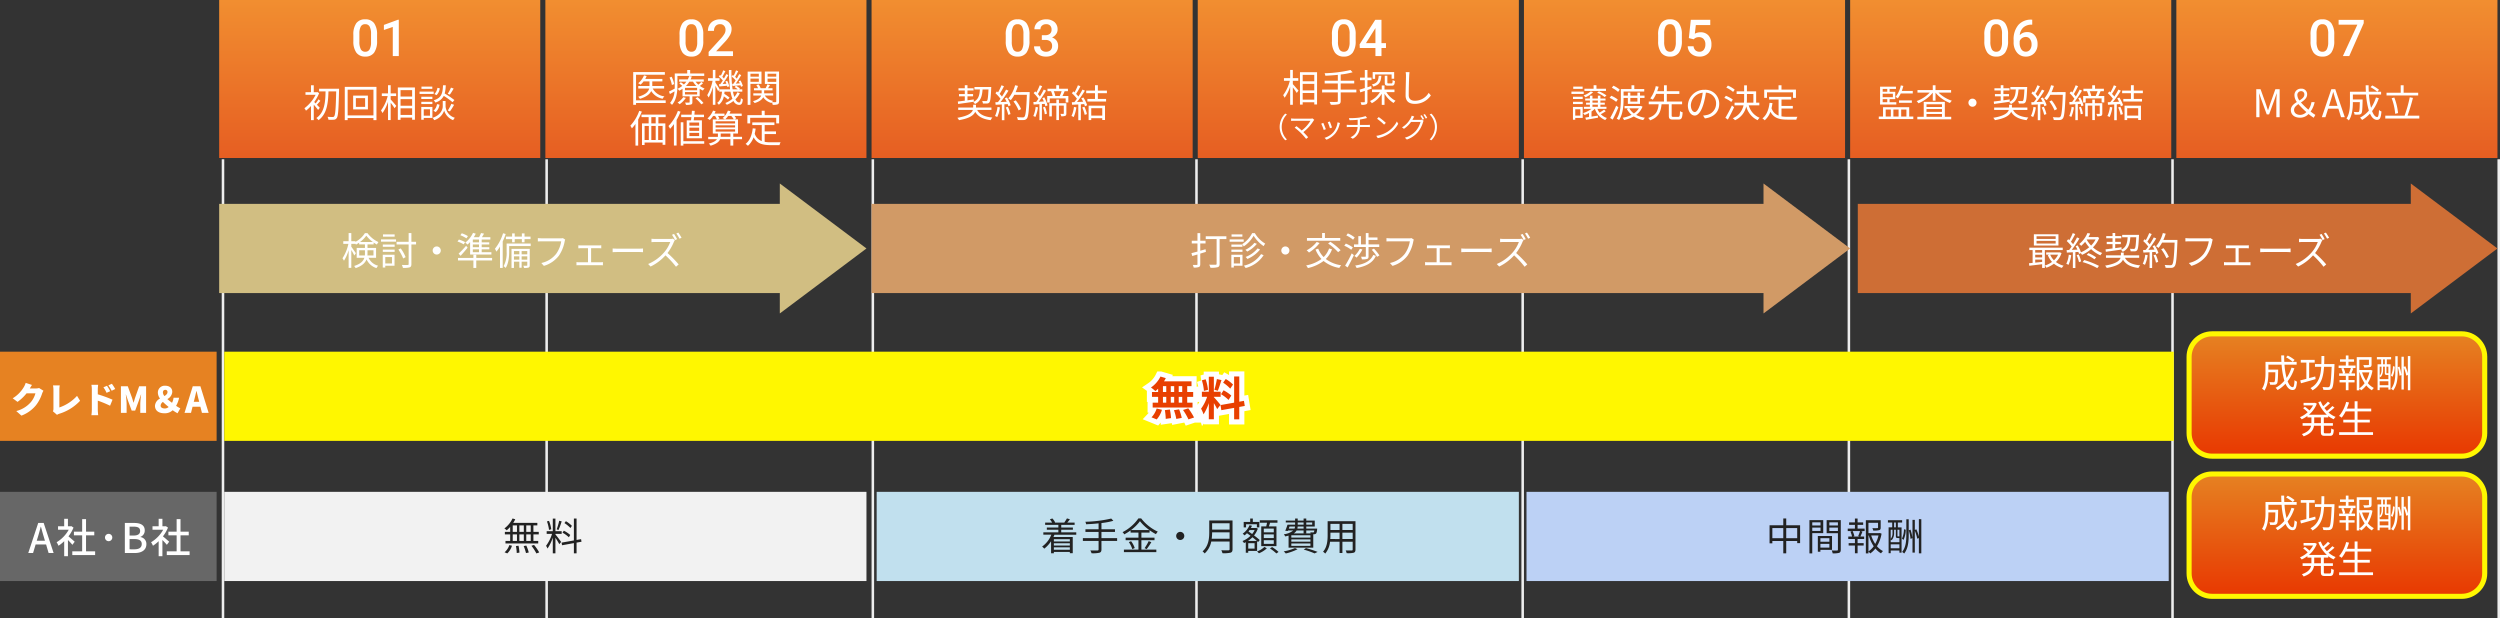 <svg xmlns="http://www.w3.org/2000/svg" xmlns:xlink="http://www.w3.org/1999/xlink" width="981" height="242.5" viewBox="0 0 981 242.5"><rect x="0" y="0" width="981" height="242.5" fill="#333333" stroke="none"/><defs><linearGradient id="a" x1="0.5" x2="0.5" y2="1" gradientUnits="objectBoundingBox"><stop offset="0" stop-color="#f18e30"/><stop offset="1" stop-color="#e65e22"/></linearGradient><linearGradient id="h" x1="0.5" x2="0.5" y2="1" gradientUnits="objectBoundingBox"><stop offset="0" stop-color="#e68222"/><stop offset="1" stop-color="#e83801"/></linearGradient></defs><g transform="translate(-193 -7317)"><path d="M0,0H126V62H0Z" transform="translate(663 7317)" fill="url(#a)"/><path d="M-1.035-5.986A7.754,7.754,0,0,1-2.183-1.362,4.053,4.053,0,0,1-5.674.2,4.106,4.106,0,0,1-9.146-1.323a7.425,7.425,0,0,1-1.2-4.5V-8.281a7.638,7.638,0,0,1,1.147-4.6,4.09,4.09,0,0,1,3.5-1.533A4.113,4.113,0,0,1-2.212-12.92,7.4,7.4,0,0,1-1.035-8.447ZM-3.408-8.643a6.016,6.016,0,0,0-.547-2.935,1.866,1.866,0,0,0-1.738-.933,1.865,1.865,0,0,0-1.709.884,5.56,5.56,0,0,0-.576,2.759v3.223a6.172,6.172,0,0,0,.557,2.969A1.87,1.87,0,0,0-5.674-1.7a1.837,1.837,0,0,0,1.689-.9A5.807,5.807,0,0,0-3.408-5.43Zm12.5,3.574h1.768v1.9H9.092V0H6.719V-3.164H.576L.508-4.609l6.133-9.609H9.092ZM3-5.068H6.719v-5.937l-.176.313Z" transform="translate(726 7339)" fill="#fff"/><path d="M-25.695-8.3h2.145v-1.05h-2.145v-3.21h-1.05v3.21h-2.43V-8.3h2.3A16,16,0,0,1-29.5-2.655a6.206,6.206,0,0,1,.585,1.02,15.685,15.685,0,0,0,2.175-4.41v7.17h1.05V-5.7a24.57,24.57,0,0,1,1.53,2.175l.69-.915c-.315-.405-1.7-2-2.22-2.535Zm3.87,7.4V-3.5h4.545V-.9Zm4.545-9.72v2.505h-4.545V-10.62ZM-21.825-7.1h4.545v2.58h-4.545ZM-22.89-11.67V1.035h1.065v-.9h4.545V.99h1.095V-11.67ZM-.765-4.83h-6.15V-7.26H-1.6V-8.325h-5.31v-2.43a28.036,28.036,0,0,0,4.68-.885l-.84-.885a49.814,49.814,0,0,1-10.14,1.26,5.057,5.057,0,0,1,.285.99c1.545-.075,3.24-.18,4.89-.36v2.31H-13.2V-7.26h5.16v2.43H-14.2v1.1H-8.04V-.42c0,.315-.135.42-.465.42C-8.85.015-10.02.03-11.28-.015A5.52,5.52,0,0,1-10.8,1.1,11.666,11.666,0,0,0-7.71.9c.555-.18.8-.51.8-1.305v-3.33h6.15ZM10.38-10.29v2.64c0,.99.24,1.275,1.32,1.275h1.47c.81,0,1.1-.375,1.2-1.845a3.246,3.246,0,0,1-.9-.375c-.03,1.155-.105,1.32-.435,1.32H11.82c-.36,0-.42-.06-.42-.375v-2.64ZM6.6-10.77h6.465v1.665H14.07V-11.73H5.64v2.685H6.6Zm1.4.51c-.12,1.92-.555,2.895-2.7,3.42a2.443,2.443,0,0,1,.555.81c2.46-.675,3.03-1.92,3.18-4.23ZM5.22-5.2,5.07-6.24c-.5.165-.99.33-1.485.48V-8.52H5.19V-9.54H3.585v-3H2.55v3H.675v1.02H2.55v3.075c-.78.24-1.5.465-2.07.615L.765-3.75,2.55-4.335V-.15c0,.225-.075.27-.255.27-.18.015-.765.015-1.41,0a4.456,4.456,0,0,1,.33,1.02,4.7,4.7,0,0,0,1.86-.2c.375-.18.51-.48.51-1.095V-4.665Zm8.97,1.35v-1.02H10.275v-1.6H9.2v1.6H5.385v1.02h3.09a8.687,8.687,0,0,1-3.9,3.5A4.274,4.274,0,0,1,5.3.5a9.853,9.853,0,0,0,3.9-3.72V1.14h1.08V-3.24A10.811,10.811,0,0,0,13.83.42a5.387,5.387,0,0,1,.78-.87A9.454,9.454,0,0,1,11-3.855Zm5.91-7.83L18.585-11.7a7.916,7.916,0,0,1,.12,1.53c0,1.575-.15,5.37-.15,7.59C18.555-.135,20.04.765,22.2.765A7.539,7.539,0,0,0,28.47-2.55l-.855-1.02a6.25,6.25,0,0,1-5.37,3.105c-1.425,0-2.46-.585-2.46-2.235,0-2.235.1-5.775.18-7.47A12.914,12.914,0,0,1,20.1-11.685ZM-30.855,9.82a7.308,7.308,0,0,0,2.189,5.236l.66-.341a6.884,6.884,0,0,1-2.046-4.9,6.884,6.884,0,0,1,2.046-4.9l-.66-.341A7.308,7.308,0,0,0-30.855,9.82Zm13.574-2.794-.693-.561a2.317,2.317,0,0,1-.715.088h-6.556a8.453,8.453,0,0,1-1.122-.088v.99c.22-.022.693-.066,1.122-.066h6.468a13.49,13.49,0,0,1-3.432,3.817c-.748-.671-1.65-1.408-2.057-1.7l-.715.583a25.956,25.956,0,0,1,2.519,2.167,26.388,26.388,0,0,1,1.98,2.244l.8-.638c-.44-.539-1.221-1.364-1.881-2.024a17.219,17.219,0,0,0,4-4.466A3.115,3.115,0,0,1-17.281,7.026Zm6.094.638-.8.275a20.735,20.735,0,0,1,.858,2.387l.814-.286C-10.461,9.556-11,8.1-11.187,7.664ZM-7.2,8.28l-.946-.3a7.543,7.543,0,0,1-1.518,3.762,7.407,7.407,0,0,1-3.575,2.343l.726.737a8.382,8.382,0,0,0,3.586-2.618A8.622,8.622,0,0,0-7.37,8.83C-7.326,8.687-7.282,8.511-7.2,8.28Zm-6.534-.066-.814.319a19.676,19.676,0,0,1,.979,2.475l.836-.308C-12.947,10.128-13.519,8.687-13.739,8.214ZM-3.674,6.355l.22.814c.847-.011,2.09-.044,3.2-.154v2H-3.564c-.33,0-.715-.022-.968-.044v.913c.264-.022.638-.044.99-.044H-.275a4.366,4.366,0,0,1-2.783,4l.869.605A5.213,5.213,0,0,0,.627,9.842H3.7c.275,0,.605.022.847.044V8.973c-.231.022-.627.044-.869.044H.638V6.9c.792-.121,1.639-.286,2.189-.429.154-.044.374-.1.616-.165L2.86,5.552A14.917,14.917,0,0,1,.022,6.19,26.554,26.554,0,0,1-3.674,6.355ZM8,5.937l-.627.671a22.845,22.845,0,0,1,2.739,2.3l.693-.693A24.087,24.087,0,0,0,8,5.937Zm-.946,7.37.583.9a12.057,12.057,0,0,0,4.323-1.7,10.99,10.99,0,0,0,3.7-3.916l-.528-.935A10.362,10.362,0,0,1,11.451,11.7,11.358,11.358,0,0,1,7.051,13.307ZM24.915,5.2l-.583.253a12.441,12.441,0,0,1,.891,1.518l.594-.264A15.59,15.59,0,0,0,24.915,5.2Zm1.21-.44-.583.253a11.432,11.432,0,0,1,.913,1.507l.594-.264A15.739,15.739,0,0,0,26.125,4.76Zm-4.169.968-1.012-.341a4.079,4.079,0,0,1-.341.88,9.214,9.214,0,0,1-3.454,3.718l.759.561A10.614,10.614,0,0,0,20.7,7.84h3.707a8.932,8.932,0,0,1-1.749,3.432,8.81,8.81,0,0,1-4.4,2.761l.8.726a9.791,9.791,0,0,0,4.378-2.992,10.759,10.759,0,0,0,1.947-3.8,3.457,3.457,0,0,1,.253-.583l-.726-.44a2.106,2.106,0,0,1-.715.1H21.219c.088-.154.176-.308.253-.462C21.582,6.388,21.78,6.014,21.956,5.728Zm8.9,4.092a7.308,7.308,0,0,0-2.189-5.236l-.66.341a6.879,6.879,0,0,1,0,9.79l.66.341A7.308,7.308,0,0,0,30.855,9.82Z" transform="translate(726 7357)" fill="#fff"/><path d="M0,0H126V62H0Z" transform="translate(407 7317)" fill="url(#a)"/><path d="M-1.035-5.986A7.754,7.754,0,0,1-2.183-1.362,4.053,4.053,0,0,1-5.674.2,4.106,4.106,0,0,1-9.146-1.323a7.425,7.425,0,0,1-1.2-4.5V-8.281a7.638,7.638,0,0,1,1.147-4.6,4.09,4.09,0,0,1,3.5-1.533A4.113,4.113,0,0,1-2.212-12.92,7.4,7.4,0,0,1-1.035-8.447ZM-3.408-8.643a6.016,6.016,0,0,0-.547-2.935,1.866,1.866,0,0,0-1.738-.933,1.865,1.865,0,0,0-1.709.884,5.56,5.56,0,0,0-.576,2.759v3.223a6.172,6.172,0,0,0,.557,2.969A1.87,1.87,0,0,0-5.674-1.7a1.837,1.837,0,0,0,1.689-.9A5.807,5.807,0,0,0-3.408-5.43ZM10.625,0H1.064V-1.631L5.8-6.8a11.794,11.794,0,0,0,1.46-1.909A3.093,3.093,0,0,0,7.7-10.244a2.337,2.337,0,0,0-.571-1.641,1.982,1.982,0,0,0-1.538-.625,2.284,2.284,0,0,0-1.787.7,2.765,2.765,0,0,0-.635,1.924H.791a4.651,4.651,0,0,1,.591-2.339,4.068,4.068,0,0,1,1.689-1.616,5.377,5.377,0,0,1,2.534-.576,4.81,4.81,0,0,1,3.267,1.04,3.61,3.61,0,0,1,1.2,2.876,4.881,4.881,0,0,1-.6,2.231A12.689,12.689,0,0,1,7.5-5.615L4.023-1.895h6.6Z" transform="translate(470 7339)" fill="#fff"/><path d="M-15.78-.63H-27.42V-10.665h11.31V-11.73H-28.53V1.125h1.11V.42h11.64Zm-.615-4.635v-.99h-4.65v-1.8h3.96v-.96h-6.72a9.046,9.046,0,0,0,.555-1.155l-1.05-.255a7.51,7.51,0,0,1-2.28,3.09,7.8,7.8,0,0,1,.915.555,7.554,7.554,0,0,0,1.2-1.275h2.325v1.8h-4.41v.99h4.29c-.285,1.155-1.26,2.385-4.32,3.225a4.392,4.392,0,0,1,.675.825c2.655-.81,3.9-1.905,4.44-3.06a6.779,6.779,0,0,0,4.485,3.03,3.925,3.925,0,0,1,.69-.945,5.969,5.969,0,0,1-4.59-3.075ZM-12.45-7.02a11.453,11.453,0,0,0-.99-2.865l-.84.33a11.54,11.54,0,0,1,.93,2.94ZM-.66-10.2v-.96H-6.18v-1.38H-7.335v1.38h-4.89v4.8c0,.36,0,.735-.015,1.125-.87.465-1.665.885-2.25,1.155l.36.99c.585-.33,1.2-.69,1.815-1.065a7.885,7.885,0,0,1-1.77,4.56,4.616,4.616,0,0,1,.78.75c1.83-2.055,2.13-5.235,2.13-7.515V-10.2ZM-8.9-1.875A7.1,7.1,0,0,1-11.145.24,3.627,3.627,0,0,1-10.32.9,9.422,9.422,0,0,0-7.875-1.59Zm4.8.45A13.288,13.288,0,0,1-1.815.945l.87-.51A14.066,14.066,0,0,0-3.27-1.86ZM-7.86-6.255a8.436,8.436,0,0,0,1.365-1.71h1.41a9.022,9.022,0,0,0,1.35,1.71ZM-3.45-4.59H-8.22v-.93h4.77Zm0,1.65H-8.22v-.945h4.77Zm1.635-4.905a13.619,13.619,0,0,1-1.14,1.08,8.171,8.171,0,0,1-1.095-1.2H-.84V-8.85H-6a8.359,8.359,0,0,0,.45-1.155l-1.035-.135A7.07,7.07,0,0,1-7.11-8.85H-10.5v.885h2.835A7.477,7.477,0,0,1-8.64-6.84a11.53,11.53,0,0,0-1.2-.915l-.6.525a9.946,9.946,0,0,1,1.17.93,9.213,9.213,0,0,1-1.875,1.155,2.49,2.49,0,0,1,.69.735A9.505,9.505,0,0,0-9.18-5.16V-2.2h2.79V.045c0,.165-.03.2-.24.2-.2.015-.825.03-1.56,0a3.314,3.314,0,0,1,.36.915A6.844,6.844,0,0,0-5.82,1c.405-.15.51-.4.51-.93V-2.2h2.865v-2.97a9.56,9.56,0,0,0,1.26.7,4.228,4.228,0,0,1,.66-.8A7.732,7.732,0,0,1-2.37-6.285,11.71,11.71,0,0,0-1.125-7.35Zm12.1.75.165.84c.945-.09,2.01-.165,3.135-.285a3.039,3.039,0,0,1,.18.615l.72-.345a8.082,8.082,0,0,0-.93-2.16l-.69.285a9.083,9.083,0,0,1,.435.855l-1.59.105c.72-.99,1.515-2.28,2.145-3.345l-.81-.39c-.24.525-.57,1.14-.93,1.755-.18-.21-.42-.435-.66-.675.375-.6.855-1.47,1.23-2.22l-.87-.345a17.85,17.85,0,0,1-.915,2.1c-.12-.1-.24-.18-.345-.27L10.1-9.96A9.516,9.516,0,0,1,11.67-8.445a15.382,15.382,0,0,1-.9,1.32Zm-5.175.15.165.885c.915-.09,1.95-.2,3.03-.285a4.091,4.091,0,0,1,.12.51l.735-.315a7.877,7.877,0,0,0-.84-2.16l-.69.255a7.547,7.547,0,0,1,.4.93l-1.47.09a38.521,38.521,0,0,0,2.25-3.5l-.81-.39c-.24.525-.57,1.14-.93,1.755a5.26,5.26,0,0,0-.645-.66c.375-.615.825-1.5,1.215-2.235l-.87-.345a17.676,17.676,0,0,1-.9,2.1l-.36-.27-.465.615a11.071,11.071,0,0,1,1.59,1.53C6.3-7.905,5.955-7.4,5.64-6.975Zm7.23,3.15a6.833,6.833,0,0,1-1.185,1.83,13.7,13.7,0,0,1-.54-2.07h3.66v-.9H13.05l.315-.33a7.527,7.527,0,0,0-1.59-1.08l-.525.54a8.175,8.175,0,0,1,1.26.87H10.47a48.856,48.856,0,0,1-.45-7.6H9.015a54.383,54.383,0,0,0,.48,7.6H5.3l.06-.09C5.13-5.445,4.11-7.08,3.72-7.62V-8.3H5.34v-1.02H3.72v-3.24H2.715v3.24H.825V-8.3H2.61a17.442,17.442,0,0,1-2.1,5.64,5.857,5.857,0,0,1,.555.93,16.533,16.533,0,0,0,1.65-4.08v6.93H3.72V-6.36c.4.75.87,1.665,1.065,2.145l.465-.66v.84H6.315C6.165-2.25,5.76-.57,4.395.375a3.126,3.126,0,0,1,.675.735,5.372,5.372,0,0,0,1.965-3.3A14.7,14.7,0,0,1,8.655-.93l.63-.765a16.238,16.238,0,0,0-2.07-1.47c.03-.285.075-.57.09-.87h2.34A14.445,14.445,0,0,0,10.41-1.23,9.752,9.752,0,0,1,7.605.42a6.255,6.255,0,0,1,.6.7,10.867,10.867,0,0,0,2.61-1.5A2.549,2.549,0,0,0,12.99,1.17c.99,0,1.32-.5,1.5-2.175a2.384,2.384,0,0,1-.765-.5C13.65-.15,13.485.21,13.05.21c-.57,0-1.065-.435-1.485-1.23a8.33,8.33,0,0,0,1.74-2.415ZM20.76-11.07v1.155H17.475V-11.07ZM17.475-7.905V-9.15H20.76v1.245Zm4.335.825v-4.83H16.38V1.155h1.095V-7.08Zm2.385-.8V-9.15H27.6v1.275Zm3.405-3.2v1.155H24.195V-11.07Zm1.095-.84H23.13v4.845H27.6V-.2c0,.21-.06.285-.255.285-.18.015-.765.015-1.4-.015a3.652,3.652,0,0,1,.435-.5A4.681,4.681,0,0,1,23.1-2.52h3.3v-.855H22.86v-1.17h3.285v-.84h-1.77c.24-.36.51-.8.765-1.2l-1.005-.33a10.765,10.765,0,0,1-.72,1.53h-1.95a4.787,4.787,0,0,0-.81-1.5l-.87.285a5.1,5.1,0,0,1,.675,1.215H18.855v.84H21.87v1.17H18.6v.855h3.1c-.3.78-1.125,1.635-3.24,2.22a4.3,4.3,0,0,1,.66.75c2-.615,2.94-1.455,3.375-2.3A5.341,5.341,0,0,0,25.755.405a1.594,1.594,0,0,1,.15-.255,3.724,3.724,0,0,1,.3.99,5.329,5.329,0,0,0,1.965-.2c.405-.195.525-.525.525-1.125ZM-26.16,3.49a16.573,16.573,0,0,1-3.5,5.835,8.641,8.641,0,0,1,.615,1.05,15.379,15.379,0,0,0,1.4-1.74v8.49h1.065V6.91A24.236,24.236,0,0,0-25.14,3.8Zm6.45,4.92h-1.71V5.965h1.71Zm2.715,6.525h-1.74V9.415h1.74Zm-7.065-5.52H-22.4v5.52H-24.06Zm4.35,0v5.52h-1.71V9.415Zm3.915-3.45V4.96h-9.48V5.965h2.805V8.41h-2.61V16.9h1.02v-.975h7.065v.885h1.08V8.41h-2.73V5.965ZM-2.655,9.3H-6.48V8.08h3.825Zm0,2.04H-6.48V10.1h3.825Zm0,2.055H-6.48V12.145h3.825ZM-7.53,7.225v7.02h5.955V7.225H-4.8c.06-.375.12-.81.165-1.26H-.75V4.99H-4.515c.045-.51.1-1.005.135-1.47l-1.11-.06c-.03.465-.075.99-.12,1.53H-9.7v.975H-5.7c-.045.45-.09.885-.15,1.26ZM-10.995,3.5A17.127,17.127,0,0,1-14.7,9.46a6.123,6.123,0,0,1,.63,1.08,14.63,14.63,0,0,0,1.515-1.845V17.11h1.05V7.06A22.089,22.089,0,0,0-9.96,3.82ZM-.66,15.415H-8.85V7.975H-9.885v9.15H-8.85V16.39H-.66ZM5.79,13.69a2.215,2.215,0,0,0,.015-.315v-.99h3.81v1.3ZM3.8,10.75h7.65v.9H3.8Zm0-1.575h7.65v.855H3.8Zm0-1.59h7.65v.87H3.8Zm6.135-2.1a7.811,7.811,0,0,1,1,1.35H7.575A8.754,8.754,0,0,0,8.73,5.485Zm4.245,8.2H10.74v-1.3h1.845V6.835H11.1l.8-.36a5.113,5.113,0,0,0-.7-.99h2.85V4.57H9.27a7.365,7.365,0,0,0,.42-.93L8.625,3.4A6.781,6.781,0,0,1,6.54,6.34a5.36,5.36,0,0,1,.9.5H4.5l.81-.315a5.647,5.647,0,0,0-.57-1.035H7.305V4.57H3.375c.15-.3.3-.6.435-.9L2.79,3.4a8.213,8.213,0,0,1-2.2,3.09,5.67,5.67,0,0,1,.915.6,10.475,10.475,0,0,0,1.32-1.6h.765a8.2,8.2,0,0,1,.735,1.35H2.7v5.55H4.71v.975a2.543,2.543,0,0,1-.015.33H.9v.93H4.335c-.42.615-1.335,1.245-3.195,1.71a4.032,4.032,0,0,1,.69.84c2.4-.7,3.375-1.62,3.75-2.55H9.615v2.505H10.74V14.62h3.435ZM17.37,6.22H27.585V8.41h1.14V5.17h-5.67V3.46H21.9V5.17H16.275V8.41h1.1Zm5.685,6.375H27.5V11.56h-4.44V9.07H26.88V8.02H18.195V9.07h3.72v6.285a4.5,4.5,0,0,1-2.76-2.895,18.933,18.933,0,0,0,.36-1.995l-1.14-.105c-.33,2.685-1.14,4.815-2.805,6.105a5.823,5.823,0,0,1,.915.75A8.218,8.218,0,0,0,18.72,13.87c1.365,2.535,3.6,3.075,6.7,3.075h3.48a3.287,3.287,0,0,1,.42-1.125c-.72.015-3.3.015-3.84.015a13.693,13.693,0,0,1-2.43-.18Z" transform="translate(470 7357)" fill="#fff"/><path d="M0,0H85V35H0Z" transform="translate(193 7455)" fill="#e68222"/><path d="M0,0H85V35H0Z" transform="translate(193 7510)" fill="#676767"/><path d="M0,0V180" transform="translate(280.5 7379.5)" fill="none" stroke="#eee" stroke-width="1"/><path d="M0,0V180" transform="translate(407.5 7379.5)" fill="none" stroke="#eee" stroke-width="1"/><path d="M0,0V180" transform="translate(535.5 7379.5)" fill="none" stroke="#eee" stroke-width="1"/><path d="M0,0V180" transform="translate(662.5 7379.5)" fill="none" stroke="#eee" stroke-width="1"/><path d="M0,0V180" transform="translate(790.5 7379.5)" fill="none" stroke="#eee" stroke-width="1"/><path d="M0,0V180" transform="translate(918.5 7379.5)" fill="none" stroke="#eee" stroke-width="1"/><path d="M0,0V180" transform="translate(1045.5 7379.5)" fill="none" stroke="#eee" stroke-width="1"/><path d="M0,0V180" transform="translate(1173.5 7379.5)" fill="none" stroke="#eee" stroke-width="1"/><path d="M0,0H126V62H0Z" transform="translate(279 7317)" fill="url(#a)"/><path d="M-1.035-5.986A7.754,7.754,0,0,1-2.183-1.362,4.053,4.053,0,0,1-5.674.2,4.106,4.106,0,0,1-9.146-1.323a7.425,7.425,0,0,1-1.2-4.5V-8.281a7.638,7.638,0,0,1,1.147-4.6,4.09,4.09,0,0,1,3.5-1.533A4.113,4.113,0,0,1-2.212-12.92,7.4,7.4,0,0,1-1.035-8.447ZM-3.408-8.643a6.016,6.016,0,0,0-.547-2.935,1.866,1.866,0,0,0-1.738-.933,1.865,1.865,0,0,0-1.709.884,5.56,5.56,0,0,0-.576,2.759v3.223a6.172,6.172,0,0,0,.557,2.969A1.87,1.87,0,0,0-5.674-1.7a1.837,1.837,0,0,0,1.689-.9A5.807,5.807,0,0,0-3.408-5.43ZM7.49,0H5.127V-11.423L1.641-10.234v-1.992l5.547-2.041h.3Z" transform="translate(342 7339)" fill="#fff"/><path d="M-23.5-3.69c-.18-.21-.66-.7-1.14-1.2.405-.42.885-1.005,1.35-1.53l-.735-.6a13.041,13.041,0,0,1-1.125,1.605l-.555-.555a16.08,16.08,0,0,0,1.935-3.465l-.63-.435-.2.06h-1.275v-2.73H-26.97v2.73h-2.16v1.02h3.975a14.946,14.946,0,0,1-4.4,5.265,4.389,4.389,0,0,1,.615.96A14.768,14.768,0,0,0-26.97-4.41V1.14h1.095V-4.935c.6.69,1.365,1.62,1.695,2.085Zm7.545-7.485h-7.83v1.05h2.535c-.075,3.915-.315,8.25-3.63,10.44a4.135,4.135,0,0,1,.855.84c3.435-2.43,3.795-7.05,3.915-11.28h3.03c-.15,6.765-.345,9.255-.8,9.78a.593.593,0,0,1-.585.255c-.33,0-1.14,0-2.025-.075a2.8,2.8,0,0,1,.36,1.14,16.614,16.614,0,0,0,2.13,0,1.394,1.394,0,0,0,1.14-.66c.57-.75.72-3.27.9-10.875Zm10.23,7.11H-9.36v-3.42h3.63ZM-10.425-8.49v5.415h5.79V-8.49Zm-2.16,7.77v-10.1H-2.46V-.72ZM-13.71-11.925V1.14h1.125V.33H-2.46v.81h1.185V-11.925ZM4.3-8.3H6.45v-1.05H4.3v-3.21H3.255v3.21H.825V-8.3h2.3A16,16,0,0,1,.5-2.655a6.205,6.205,0,0,1,.585,1.02,15.685,15.685,0,0,0,2.175-4.41v7.17H4.3V-5.7a24.57,24.57,0,0,1,1.53,2.175l.69-.915c-.315-.405-1.7-2-2.22-2.535ZM8.175-.9V-3.5H12.72V-.9Zm4.545-9.72v2.505H8.175V-10.62ZM8.175-7.1H12.72v2.58H8.175ZM7.11-11.67V1.035H8.175v-.9H12.72V.99h1.095V-11.67Zm20.85.045A14.265,14.265,0,0,1,26.685-9.21l.825.345a22.943,22.943,0,0,0,1.5-2.385Zm-5.325.09A4.065,4.065,0,0,1,21.45-9.09l.855.42a4.552,4.552,0,0,0,1.26-2.685Zm6.675,4.8a35.4,35.4,0,0,0-3.81-2.58,14.658,14.658,0,0,0,.42-3.225H24.84c-.15,3.18-.57,4.95-3.645,5.895a3.221,3.221,0,0,1,.63.87,5.214,5.214,0,0,0,3.315-2.6,29.579,29.579,0,0,1,3.435,2.475ZM27.555-2.28a24.474,24.474,0,0,0,1.635-2.6L28.11-5.25a15.568,15.568,0,0,1-1.4,2.61Zm-5.58.27a4.963,4.963,0,0,0,1.5-2.925l-.99-.21a4.305,4.305,0,0,1-1.4,2.61ZM20.64-12.03H16.38v.9h4.26Zm.54,1.965H15.63v.915h5.55ZM20.67-8.04H16.32v.885h4.35ZM16.32-5.16h4.35v-.9H16.32Zm3.405,2.025v2.52H17.28v-2.52Zm.96-.915h-4.38V.975h.975V.285h3.4Zm5.16-2.31h-1.11v2.145c0,.855-.525,3.27-4.005,4.47a5.109,5.109,0,0,1,.66.9,5.968,5.968,0,0,0,3.9-3.75,5.953,5.953,0,0,0,3.51,3.75A9.212,9.212,0,0,1,29.475.21a5.04,5.04,0,0,1-3.63-4.425Z" transform="translate(342 7363)" fill="#fff"/><path d="M0,0H126V62H0Z" transform="translate(535 7317)" fill="url(#a)"/><path d="M-1.035-5.986A7.754,7.754,0,0,1-2.183-1.362,4.053,4.053,0,0,1-5.674.2,4.106,4.106,0,0,1-9.146-1.323a7.425,7.425,0,0,1-1.2-4.5V-8.281a7.638,7.638,0,0,1,1.147-4.6,4.09,4.09,0,0,1,3.5-1.533A4.113,4.113,0,0,1-2.212-12.92,7.4,7.4,0,0,1-1.035-8.447ZM-3.408-8.643a6.016,6.016,0,0,0-.547-2.935,1.866,1.866,0,0,0-1.738-.933,1.865,1.865,0,0,0-1.709.884,5.56,5.56,0,0,0-.576,2.759v3.223a6.172,6.172,0,0,0,.557,2.969A1.87,1.87,0,0,0-5.674-1.7a1.837,1.837,0,0,0,1.689-.9A5.807,5.807,0,0,0-3.408-5.43Zm7.217.449H5.254A2.586,2.586,0,0,0,6.987-8.76a2.021,2.021,0,0,0,.64-1.611,2.2,2.2,0,0,0-.532-1.577,2.142,2.142,0,0,0-1.626-.562,2.266,2.266,0,0,0-1.572.552,1.844,1.844,0,0,0-.615,1.44H.908a3.592,3.592,0,0,1,.581-1.992,3.9,3.9,0,0,1,1.621-1.4,5.281,5.281,0,0,1,2.329-.5,4.89,4.89,0,0,1,3.345,1.069A3.753,3.753,0,0,1,10-10.371a3.022,3.022,0,0,1-.61,1.8A3.828,3.828,0,0,1,7.813-7.295a3.489,3.489,0,0,1,1.782,1.26,3.449,3.449,0,0,1,.61,2.051A3.819,3.819,0,0,1,8.892-.937,5.1,5.1,0,0,1,5.439.2,5.061,5.061,0,0,1,2.08-.9,3.6,3.6,0,0,1,.771-3.809H3.145a1.985,1.985,0,0,0,.63,1.523A2.389,2.389,0,0,0,5.469-1.7a2.464,2.464,0,0,0,1.738-.586,2.2,2.2,0,0,0,.635-1.7,2.221,2.221,0,0,0-.664-1.729,2.839,2.839,0,0,0-1.973-.605h-1.4Z" transform="translate(598 7339)" fill="#fff"/><path d="M-17.115-10.89c-.15,2.985-.3,4.11-.555,4.395a.542.542,0,0,1-.48.165c-.24,0-.825,0-1.47-.06a2.459,2.459,0,0,1,.315,1.005,14.582,14.582,0,0,0,1.635,0,1.1,1.1,0,0,0,.9-.435c.39-.465.555-1.815.72-5.565.015-.135.015-.465.015-.465h-6.6v.96h2.145c-.15,2.385-.6,3.975-2.595,4.935a2.948,2.948,0,0,1,.66.78c2.25-1.11,2.79-2.97,2.985-5.715ZM-29.04-5.2c1.65-.225,3.945-.54,6.165-.885l-.015-.9c-.825.12-1.665.24-2.475.345v-1.56h2.2V-9.09h-2.2v-1.4h2.385v-.885h-2.385v-1.185h-1.05v1.185H-28.89v.885h2.475v1.4h-2.28v.885h2.28v1.7c-1.035.135-1.98.255-2.73.345ZM-15.96-2.85v-.96h-6.06V-4.89h-1.11v1.08H-29v.96h5.745C-23.625-1.725-24.96-.5-29.34.225a4.147,4.147,0,0,1,.645.93c4.2-.705,5.805-1.98,6.375-3.285,1.14,1.95,3.09,2.9,6.06,3.285A4.023,4.023,0,0,1-15.57.12c-3.03-.27-5.01-1.155-5.985-2.97Zm2.37-1.2a10.78,10.78,0,0,1-.975,3.57,3.9,3.9,0,0,1,.87.42A13.2,13.2,0,0,0-12.63-3.87Zm3.255.21a14.939,14.939,0,0,1,.96,2.91l.885-.3A12.994,12.994,0,0,0-9.495-4.11ZM-10.71-7.4A14.025,14.025,0,0,1-9.975-6.06c-.825.03-1.65.075-2.4.105a48.446,48.446,0,0,0,3.105-4.47l-.96-.42c-.42.81-.99,1.785-1.605,2.73A10.556,10.556,0,0,0-12.75-9.15a26.991,26.991,0,0,0,1.71-3.015l-.99-.375a20.474,20.474,0,0,1-1.335,2.79c-.15-.135-.3-.27-.45-.39l-.57.735A13.627,13.627,0,0,1-12.42-7.26a14.73,14.73,0,0,1-1.005,1.335c-.345.015-.69.03-.99.03l.09,1.005,2.445-.12V1.17h1.005V-5.07l1.305-.075a5.175,5.175,0,0,1,.285.855l.885-.42A12.822,12.822,0,0,0-9.885-7.755Zm9.75-2.46H-6.465A19.053,19.053,0,0,0-5.55-12.3l-1.125-.255a13.188,13.188,0,0,1-2.67,5.19,7.909,7.909,0,0,1,.975.66,11.873,11.873,0,0,0,1.395-2.1h4.92c-.225,5.85-.48,8.13-.975,8.64A.736.736,0,0,1-3.675.06c-.375,0-1.29,0-2.3-.09a2.552,2.552,0,0,1,.36,1.1A17.547,17.547,0,0,0-3.3,1.1,1.543,1.543,0,0,0-2.055.5c.615-.735.825-3.06,1.1-9.78ZM-4.32-3.2a15.167,15.167,0,0,0-2.1-3.42l-.9.435A16.061,16.061,0,0,1-5.3-2.685Zm5.7-.855A11.714,11.714,0,0,1,.465-.48a4.5,4.5,0,0,1,.81.39A13.639,13.639,0,0,0,2.3-3.885Zm2.9.2a10.038,10.038,0,0,1,.69,2.715l.84-.24A10.911,10.911,0,0,0,5.055-4.1Zm-.27-3.63c.21.4.42.855.6,1.3L2.6-6.075a45.719,45.719,0,0,0,2.88-4.365l-.915-.405a30.66,30.66,0,0,1-1.515,2.7,12.246,12.246,0,0,0-.78-.945c.525-.825,1.17-2.055,1.68-3.09l-.96-.36A21.673,21.673,0,0,1,1.665-9.7c-.15-.15-.315-.315-.465-.45l-.6.69a13.016,13.016,0,0,1,1.875,2.19c-.3.465-.6.885-.885,1.26C1.2-6,.825-5.985.5-5.97l.09,1c.675-.045,1.455-.09,2.28-.15V1.14H3.84V-5.175l1.11-.06A6.02,6.02,0,0,1,5.2-4.29l.855-.36A12.535,12.535,0,0,0,4.785-7.785Zm9.435,1.98H10.53v-1.41H9.51v1.41H6.735V-.33H7.74V-4.56H9.51V1.125h1.02V-4.56h1.9v3.045c0,.15-.045.2-.165.2-.165.015-.615.015-1.17,0a2.846,2.846,0,0,1,.33.945A4.17,4.17,0,0,0,13.005-.54c.345-.18.435-.48.435-.945Zm-1.86-4.71a16.278,16.278,0,0,1-.75,1.875H9.12a9.378,9.378,0,0,0-.615-1.875Zm.33,1.875c.285-.54.585-1.215.855-1.875h1.29v-.96h-3.48v-1.38H9.465v1.38H6.03v.96H7.56l-.12.03A10.241,10.241,0,0,1,8.055-8.34H5.925v2.565H6.93V-7.4h6.24v1.62h1.05V-8.34Zm4.5,4.29a10.78,10.78,0,0,1-.975,3.57,3.9,3.9,0,0,1,.87.42A13.2,13.2,0,0,0,17.37-3.87Zm3.255.21a14.939,14.939,0,0,1,.96,2.91l.885-.3a12.994,12.994,0,0,0-1-2.88ZM19.29-7.4c.255.405.51.87.735,1.32-.825.045-1.65.075-2.4.105a43.754,43.754,0,0,0,3.1-4.455l-.96-.42c-.42.81-.99,1.785-1.6,2.73A10.557,10.557,0,0,0,17.25-9.15a26.991,26.991,0,0,0,1.71-3.015l-.99-.375a20.474,20.474,0,0,1-1.335,2.79c-.15-.135-.3-.27-.45-.39l-.57.72A13.009,13.009,0,0,1,17.58-7.26c-.33.48-.675.945-1,1.335-.345.015-.69.03-.99.03l.09,1.005c.72-.03,1.545-.075,2.445-.12V1.17h1V-5.07l1.305-.09a5.8,5.8,0,0,1,.285.87l.885-.42a12.822,12.822,0,0,0-1.485-3.045Zm8.235,3.87v2.9h-4.32v-2.9ZM22.17,1.125h1.035V.375h4.32V1.08h1.08V-4.53H22.17ZM29.355-9.42v-1.02H25.8v-2.115H24.675v2.115h-3.45v1.02h3.45v2.25H21.69v1.005h7.335V-7.17H25.8V-9.42Z" transform="translate(598 7363)" fill="#fff"/><path d="M0,0H126V62H0Z" transform="translate(791 7317)" fill="url(#a)"/><path d="M-1.035-5.986A7.754,7.754,0,0,1-2.183-1.362,4.053,4.053,0,0,1-5.674.2,4.106,4.106,0,0,1-9.146-1.323a7.425,7.425,0,0,1-1.2-4.5V-8.281a7.638,7.638,0,0,1,1.147-4.6,4.09,4.09,0,0,1,3.5-1.533A4.113,4.113,0,0,1-2.212-12.92,7.4,7.4,0,0,1-1.035-8.447ZM-3.408-8.643a6.016,6.016,0,0,0-.547-2.935,1.866,1.866,0,0,0-1.738-.933,1.865,1.865,0,0,0-1.709.884,5.56,5.56,0,0,0-.576,2.759v3.223a6.172,6.172,0,0,0,.557,2.969A1.87,1.87,0,0,0-5.674-1.7a1.837,1.837,0,0,0,1.689-.9A5.807,5.807,0,0,0-3.408-5.43ZM1.7-7.051l.771-7.168h7.637v2.051H4.443l-.391,3.4a4.39,4.39,0,0,1,2.227-.566,3.961,3.961,0,0,1,3.159,1.3,5.147,5.147,0,0,1,1.128,3.5,4.737,4.737,0,0,1-1.25,3.452A4.562,4.562,0,0,1,5.889.2,4.778,4.778,0,0,1,2.651-.913,4.007,4.007,0,0,1,1.26-3.838H3.555A2.506,2.506,0,0,0,4.3-2.251,2.258,2.258,0,0,0,5.879-1.7a2.04,2.04,0,0,0,1.7-.781,3.372,3.372,0,0,0,.61-2.129A2.98,2.98,0,0,0,7.52-6.665a2.357,2.357,0,0,0-1.855-.757,3.087,3.087,0,0,0-1.094.171,3.1,3.1,0,0,0-.977.669Z" transform="translate(854 7339)" fill="#fff"/><path d="M-30.81-11.175h-3.735v-1.38H-35.67v1.38h-3.6v.87h8.46ZM-34.29-9.63a12.552,12.552,0,0,1,2.955,1.71l.72-.63a15.522,15.522,0,0,0-2.97-1.635Zm-2.52-.51A8.159,8.159,0,0,1-39.6-8.55a5.747,5.747,0,0,1,.75.72,9.366,9.366,0,0,0,3-2.025Zm-3.165-1.89h-3.69v.9h3.69Zm.42,1.965H-44.37v.915h4.815Zm-1.32,6.93v2.5H-42.87v-2.5Zm.93-.915H-43.77V.975h.9V.27h2.925Zm-3.81-1.11h3.81v-.9h-3.81Zm0-1.995h3.81V-8.04h-3.81Zm7.635,2.22H-34v.84H-36.12Zm0-1.62H-34v.84H-36.12Zm4.56,3.585a17.924,17.924,0,0,1-1.8,1.17,6.452,6.452,0,0,1-.81-1.485h3.54V-4.1H-33v-.84h1.725v-.78H-33v-.84h2.01v-.78H-33v-1.11h-1v1.11H-36.12v-1.11h-1.005v1.11H-38.97v.78h1.845v.84h-1.5v.78h1.5v.84H-39.48v.81h3A11.091,11.091,0,0,1-39.825-1.62a5.617,5.617,0,0,1,.615.75,12.787,12.787,0,0,0,1.74-.8V-.09c-.54.09-1.02.165-1.455.225l.285.885C-37.305.8-35.6.48-33.945.18L-34-.645c-.84.135-1.7.27-2.49.405V-2.25a7.861,7.861,0,0,0,1.26-1.035h.09a6.892,6.892,0,0,0,4.065,4.41A3.824,3.824,0,0,1-30.435.3,5.832,5.832,0,0,1-32.85-1.2a11.447,11.447,0,0,0,1.935-1.17Zm6.15-7.845a9.545,9.545,0,0,0-2.5-1.56l-.615.81A10.447,10.447,0,0,1-26.07-9.93Zm-.765,3.87a11.233,11.233,0,0,0-2.58-1.485l-.63.825A10.937,10.937,0,0,1-26.82-6.03Zm-.645,2.4A41.728,41.728,0,0,1-29.175.285l1,.66c.735-1.41,1.6-3.255,2.25-4.845Zm8.34-3.015v1.425h-2.775V-7.56Zm-5.43,0h1.68v2.31h4.77V-7.56h1.77v-.915h-1.77v-1.2h-1.02v1.2h-2.775v-1.2h-.975v1.2h-1.68V-10.08H-15.8v-.96h-3.9v-1.5h-1.11v1.5h-4.17v4.02c0,2.25-.135,5.385-1.635,7.59a3.778,3.778,0,0,1,.93.54c1.545-2.31,1.77-5.73,1.77-8.13Zm5.985,4.08a6.183,6.183,0,0,1-1.95,1.995A5.848,5.848,0,0,1-21.63-3.48Zm.78-.96-.195.045h-6.18v.915h1.59l-.7.21a7.582,7.582,0,0,0,1.86,2.325A12.437,12.437,0,0,1-24.27.21a3.679,3.679,0,0,1,.54.9A13.745,13.745,0,0,0-19.9-.3a11.034,11.034,0,0,0,3.7,1.425A3.707,3.707,0,0,1-15.525.21a10.978,10.978,0,0,1-3.45-1.125,7.366,7.366,0,0,0,2.5-3.225ZM-4.365-.15c-.57,0-.675-.075-.675-.525v-4.4H-.945V-6.15h-6v-3h4.92v-1.065h-4.92V-12.54h-1.11v2.325H-10.71c.21-.6.4-1.185.555-1.755L-11.28-12.2a12.612,12.612,0,0,1-2.145,4.8,6.109,6.109,0,0,1,.975.525,10.078,10.078,0,0,0,1.3-2.28h3.09v3h-5.97v1.08h3.885c-.255,2.46-.93,4.38-4.1,5.355a3.056,3.056,0,0,1,.7.945c3.4-1.185,4.245-3.375,4.545-6.3H-6.15v4.4C-6.15.54-5.82.915-4.5.915h2.13C-1.185.915-.855.33-.735-1.935A3.227,3.227,0,0,1-1.77-2.4C-1.83-.465-1.92-.15-2.46-.15ZM13.62-5.25a5.435,5.435,0,0,0-5.745-5.52A6.393,6.393,0,0,0,1.32-4.665C1.32-2.19,2.655-.66,3.99-.66c1.4,0,2.58-1.575,3.5-4.665a29.507,29.507,0,0,0,.9-4.32A4.177,4.177,0,0,1,12.39-5.3,4.53,4.53,0,0,1,8.58-.84a11.331,11.331,0,0,1-1.29.195L8,.465C11.55,0,13.62-2.1,13.62-5.25ZM2.49-4.77A5.232,5.232,0,0,1,7.14-9.63,24.508,24.508,0,0,1,6.3-5.58C5.535-3.045,4.74-2.04,4.035-2.04,3.36-2.04,2.49-2.88,2.49-4.77Zm17.22-6.045a10.708,10.708,0,0,0-2.7-1.605l-.6.81a11.564,11.564,0,0,1,2.655,1.68Zm-.735,3.9a12.057,12.057,0,0,0-2.745-1.5l-.615.84a11.593,11.593,0,0,1,2.73,1.59ZM18.6-4.62A46.878,46.878,0,0,1,16.035.225L17,.93c.8-1.41,1.74-3.27,2.46-4.86Zm5.895-4.5H27.03v3.405H24.435c.045-.57.06-1.155.06-1.725Zm4.86,4.44V-5.715H28.11v-4.44H24.495v-2.37H23.4v2.37H20.445V-9.12H23.4v1.665a16.7,16.7,0,0,1-.075,1.74h-3.69V-4.68H23.16A7.023,7.023,0,0,1,18.945.375a5.538,5.538,0,0,1,.87.8,7.673,7.673,0,0,0,4.41-5.43A8.185,8.185,0,0,0,28.71,1.17a3.59,3.59,0,0,1,.765-.945A7.305,7.305,0,0,1,25.2-4.68Zm3.015-5.1H42.585v2.19h1.14v-3.24h-5.67v-1.71H36.9v1.71H31.275v3.24H32.37Zm5.685,6.375H42.5V-4.44h-4.44V-6.93H41.88V-7.98H33.195v1.05h3.72V-.645a4.5,4.5,0,0,1-2.76-2.9,18.933,18.933,0,0,0,.36-2l-1.14-.105c-.33,2.685-1.14,4.815-2.805,6.105a5.823,5.823,0,0,1,.915.75A8.218,8.218,0,0,0,33.72-2.13C35.085.405,37.32.945,40.425.945H43.9a3.287,3.287,0,0,1,.42-1.125c-.72.015-3.3.015-3.84.015a13.693,13.693,0,0,1-2.43-.18Z" transform="translate(854 7363)" fill="#fff"/><path d="M0,0H126V62H0Z" transform="translate(919 7317)" fill="url(#a)"/><path d="M-1.035-5.986A7.754,7.754,0,0,1-2.183-1.362,4.053,4.053,0,0,1-5.674.2,4.106,4.106,0,0,1-9.146-1.323a7.425,7.425,0,0,1-1.2-4.5V-8.281a7.638,7.638,0,0,1,1.147-4.6,4.09,4.09,0,0,1,3.5-1.533A4.113,4.113,0,0,1-2.212-12.92,7.4,7.4,0,0,1-1.035-8.447ZM-3.408-8.643a6.016,6.016,0,0,0-.547-2.935,1.866,1.866,0,0,0-1.738-.933,1.865,1.865,0,0,0-1.709.884,5.56,5.56,0,0,0-.576,2.759v3.223a6.172,6.172,0,0,0,.557,2.969A1.87,1.87,0,0,0-5.674-1.7a1.837,1.837,0,0,0,1.689-.9A5.807,5.807,0,0,0-3.408-5.43ZM8.447-14.287v1.963H8.154A4.71,4.71,0,0,0,4.971-11.23,4.577,4.577,0,0,0,3.555-8.213a3.853,3.853,0,0,1,2.92-1.2A3.639,3.639,0,0,1,9.448-8.086a5.231,5.231,0,0,1,1.089,3.428A4.89,4.89,0,0,1,9.263-1.147,4.4,4.4,0,0,1,5.918.2,4.3,4.3,0,0,1,2.466-1.377,6.185,6.185,0,0,1,1.143-5.5v-.811a8.7,8.7,0,0,1,1.821-5.859A6.53,6.53,0,0,1,8.2-14.287ZM5.9-7.5a2.5,2.5,0,0,0-1.431.439,2.569,2.569,0,0,0-.952,1.172v.723A4.257,4.257,0,0,0,4.18-2.651,2.025,2.025,0,0,0,5.9-1.719a2,2,0,0,0,1.67-.791,3.294,3.294,0,0,0,.615-2.08,3.342,3.342,0,0,0-.625-2.1A1.992,1.992,0,0,0,5.9-7.5Z" transform="translate(982 7339)" fill="#fff"/><path d="M-38.43-9.33v-.975h-4.305a16.835,16.835,0,0,0,.6-1.98l-.99-.21A10.478,10.478,0,0,1-45.165-8a6.406,6.406,0,0,1,.84.615A10.035,10.035,0,0,0-43.14-9.33Zm-.36,3.675v-.96h-5.04v.96ZM-50.235-7.1h1.8v1.2h-1.8Zm1.8-4.005v1.11h-1.8V-11.1Zm2.2,3.24h-4.005V-9.21h4.005Zm1.35,1.965h-2.64V-7.1h2.22V-9.99h-2.22V-11.1h2.505v-.885h-6.24v6.99h6.375ZM-49.05-3.03h2.01V-.27h-2.01Zm5.055,0V-.27h-2.04V-3.03Zm3.075,0V-.27h-2.055V-3.03Zm1.095,2.76V-3.945H-50.1V-.27h-1.665V.72H-38.22V-.27Zm6.78-1h6.075V-.18h-6.075Zm6.075-3.81V-4.02h-6.075V-5.085Zm0,2.985h-6.075V-3.2h6.075Zm1.125-3.93h-8.28V-.18h-2.52V.825H-23.34V-.18h-2.505Zm2.46-3.645v-.99H-29.5v-1.89h-1.08v1.89h-6v.99h4.8a13.049,13.049,0,0,1-5.13,3.33,4.272,4.272,0,0,1,.705.87,14.011,14.011,0,0,0,5.625-4.17V-6.5h1.08V-9.63A13.724,13.724,0,0,0-23.82-5.58a3.452,3.452,0,0,1,.735-.885,13.356,13.356,0,0,1-5.25-3.21ZM-15-7.29A1.581,1.581,0,0,0-16.59-5.7,1.581,1.581,0,0,0-15-4.11,1.581,1.581,0,0,0-13.41-5.7,1.581,1.581,0,0,0-15-7.29Zm20.385-3.6c-.15,2.985-.3,4.11-.555,4.395a.542.542,0,0,1-.48.165c-.24,0-.825,0-1.47-.06A2.459,2.459,0,0,1,3.2-5.385a14.582,14.582,0,0,0,1.635,0,1.1,1.1,0,0,0,.9-.435c.39-.465.555-1.815.72-5.565.015-.135.015-.465.015-.465h-6.6v.96H2.01c-.15,2.385-.6,3.975-2.595,4.935a2.948,2.948,0,0,1,.66.78c2.25-1.11,2.79-2.97,2.985-5.715ZM-6.54-5.2c1.65-.225,3.945-.54,6.165-.885l-.015-.9c-.825.12-1.665.24-2.475.345v-1.56H-.66V-9.09H-2.865v-1.4H-.48v-.885H-2.865v-1.185h-1.05v1.185H-6.39v.885h2.475v1.4h-2.28v.885h2.28v1.7c-1.035.135-1.98.255-2.73.345ZM6.54-2.85v-.96H.48V-4.89H-.63v1.08H-6.495v.96H-.75C-1.125-1.725-2.46-.5-6.84.225a4.147,4.147,0,0,1,.645.93C-1.995.45-.39-.825.18-2.13,1.32-.18,3.27.765,6.24,1.155A4.023,4.023,0,0,1,6.93.12C3.9-.15,1.92-1.035.945-2.85Zm2.37-1.2A10.78,10.78,0,0,1,7.935-.48a3.9,3.9,0,0,1,.87.42A13.2,13.2,0,0,0,9.87-3.87Zm3.255.21a14.939,14.939,0,0,1,.96,2.91l.885-.3a12.994,12.994,0,0,0-1.005-2.88ZM11.79-7.4a14.025,14.025,0,0,1,.735,1.335c-.825.03-1.65.075-2.4.105a48.446,48.446,0,0,0,3.105-4.47l-.96-.42c-.42.81-.99,1.785-1.605,2.73A10.556,10.556,0,0,0,9.75-9.15a26.991,26.991,0,0,0,1.71-3.015l-.99-.375A20.474,20.474,0,0,1,9.135-9.75c-.15-.135-.3-.27-.45-.39l-.57.735A13.627,13.627,0,0,1,10.08-7.26,14.73,14.73,0,0,1,9.075-5.925c-.345.015-.69.03-.99.03l.09,1.005,2.445-.12V1.17h1.005V-5.07l1.305-.075a5.175,5.175,0,0,1,.285.855l.885-.42a12.822,12.822,0,0,0-1.485-3.045Zm9.75-2.46H16.035A19.053,19.053,0,0,0,16.95-12.3l-1.125-.255a13.188,13.188,0,0,1-2.67,5.19,7.909,7.909,0,0,1,.975.66,11.873,11.873,0,0,0,1.395-2.1h4.92c-.225,5.85-.48,8.13-.975,8.64a.736.736,0,0,1-.645.225c-.375,0-1.29,0-2.3-.09a2.552,2.552,0,0,1,.36,1.1,17.547,17.547,0,0,0,2.31.03A1.543,1.543,0,0,0,20.445.5c.615-.735.825-3.06,1.1-9.78ZM18.18-3.2a15.167,15.167,0,0,0-2.1-3.42l-.9.435a16.061,16.061,0,0,1,2.025,3.5Zm5.7-.855a11.714,11.714,0,0,1-.915,3.57,4.5,4.5,0,0,1,.81.39A13.639,13.639,0,0,0,24.8-3.885Zm2.9.2a10.038,10.038,0,0,1,.69,2.715l.84-.24a10.911,10.911,0,0,0-.75-2.715Zm-.27-3.63c.21.4.42.855.6,1.3l-2.01.105a45.718,45.718,0,0,0,2.88-4.365l-.915-.405a30.66,30.66,0,0,1-1.515,2.7,12.246,12.246,0,0,0-.78-.945c.525-.825,1.17-2.055,1.68-3.09l-.96-.36A21.673,21.673,0,0,1,24.165-9.7c-.15-.15-.315-.315-.465-.45l-.6.69a13.016,13.016,0,0,1,1.875,2.19c-.3.465-.6.885-.885,1.26-.39.015-.765.03-1.095.045l.09,1c.675-.045,1.455-.09,2.28-.15V1.14h.975V-5.175l1.11-.06a6.02,6.02,0,0,1,.255.945l.855-.36a12.535,12.535,0,0,0-1.275-3.135Zm9.435,1.98H33.03v-1.41H32.01v1.41H29.235V-.33H30.24V-4.56h1.77V1.125h1.02V-4.56h1.905v3.045c0,.15-.045.2-.165.2-.165.015-.615.015-1.17,0a2.846,2.846,0,0,1,.33.945A4.17,4.17,0,0,0,35.505-.54c.345-.18.435-.48.435-.945Zm-1.86-4.71a16.279,16.279,0,0,1-.75,1.875H31.62a9.378,9.378,0,0,0-.615-1.875Zm.33,1.875c.285-.54.585-1.215.855-1.875h1.29v-.96h-3.48v-1.38h-1.11v1.38H28.53v.96h1.53l-.12.03a10.241,10.241,0,0,1,.615,1.845h-2.13v2.565H29.43V-7.4h6.24v1.62h1.05V-8.34Zm4.5,4.29a10.78,10.78,0,0,1-.975,3.57,3.9,3.9,0,0,1,.87.42A13.2,13.2,0,0,0,39.87-3.87Zm3.255.21a14.939,14.939,0,0,1,.96,2.91l.885-.3a12.994,12.994,0,0,0-1.005-2.88ZM41.79-7.4c.255.405.51.87.735,1.32-.825.045-1.65.075-2.4.105a43.754,43.754,0,0,0,3.1-4.455l-.96-.42c-.42.81-.99,1.785-1.6,2.73A10.557,10.557,0,0,0,39.75-9.15a26.991,26.991,0,0,0,1.71-3.015l-.99-.375a20.474,20.474,0,0,1-1.335,2.79c-.15-.135-.3-.27-.45-.39l-.57.72A13.009,13.009,0,0,1,40.08-7.26c-.33.48-.675.945-1.005,1.335-.345.015-.69.03-.99.03l.09,1.005c.72-.03,1.545-.075,2.445-.12V1.17h1.005V-5.07l1.305-.09a5.8,5.8,0,0,1,.285.87l.885-.42a12.822,12.822,0,0,0-1.485-3.045Zm8.235,3.87v2.9h-4.32v-2.9ZM44.67,1.125h1.035V.375h4.32V1.08h1.08V-4.53H44.67ZM51.855-9.42v-1.02H48.3v-2.115H47.175v2.115h-3.45v1.02h3.45v2.25H44.19v1.005h7.335V-7.17H48.3V-9.42Z" transform="translate(982 7363)" fill="#fff"/><path d="M0,0H126V62H0Z" transform="translate(1047 7317)" fill="url(#a)"/><path d="M-1.035-5.986A7.754,7.754,0,0,1-2.183-1.362,4.053,4.053,0,0,1-5.674.2,4.106,4.106,0,0,1-9.146-1.323a7.425,7.425,0,0,1-1.2-4.5V-8.281a7.638,7.638,0,0,1,1.147-4.6,4.09,4.09,0,0,1,3.5-1.533A4.113,4.113,0,0,1-2.212-12.92,7.4,7.4,0,0,1-1.035-8.447ZM-3.408-8.643a6.016,6.016,0,0,0-.547-2.935,1.866,1.866,0,0,0-1.738-.933,1.865,1.865,0,0,0-1.709.884,5.56,5.56,0,0,0-.576,2.759v3.223a6.172,6.172,0,0,0,.557,2.969A1.87,1.87,0,0,0-5.674-1.7a1.837,1.837,0,0,0,1.689-.9A5.807,5.807,0,0,0-3.408-5.43ZM10.527-12.9,4.844,0H2.354L8.027-12.314H.674v-1.9h9.854Z" transform="translate(1110 7339)" fill="#fff"/><path d="M-31.643,0h1.26V-6.09c0-.945-.1-2.28-.165-3.24h.06l.87,2.505,2.085,5.715h.93l2.085-5.715.87-2.505h.06c-.075.96-.18,2.3-.18,3.24V0h1.305V-11.01h-1.68l-2.1,5.895c-.255.765-.495,1.53-.75,2.3h-.075c-.27-.765-.525-1.53-.78-2.3l-2.115-5.895h-1.68Zm14.835-2.88c0-.96.765-1.635,1.71-2.265A27.582,27.582,0,0,0-11.993-2.04,3.4,3.4,0,0,1-14.378-.915C-15.8-.915-16.808-1.635-16.808-2.88Zm1.29-5.73a1.46,1.46,0,0,1,1.5-1.62,1.229,1.229,0,0,1,1.245,1.305c0,1.02-.885,1.695-1.935,2.355A3.812,3.812,0,0,1-15.518-8.61ZM-8.453-.915a19.59,19.59,0,0,1-1.875-1.32,9.744,9.744,0,0,0,1.6-3.69h-1.26A6.71,6.71,0,0,1-11.2-2.97a30.476,30.476,0,0,1-2.91-2.82c1.245-.81,2.43-1.7,2.43-3.18a2.172,2.172,0,0,0-2.37-2.235,2.5,2.5,0,0,0-2.61,2.655,4.671,4.671,0,0,0,.945,2.58c-1.215.765-2.355,1.65-2.355,3.15,0,1.815,1.4,3,3.585,3a4.481,4.481,0,0,0,3.36-1.44A15.563,15.563,0,0,0-9.1.2ZM-2.558-6.15c.39-1.245.75-2.43,1.095-3.72h.06C-1.043-8.6-.7-7.4-.293-6.15L.232-4.47H-3.1ZM-5.918,0h1.41l1.065-3.36H.577L1.627,0H3.1L-.638-11.01H-2.183Zm19.11-11.805a15.356,15.356,0,0,1,2.655,1.8l.69-.765a14.308,14.308,0,0,0-2.685-1.71Zm2.13,4.05a14.854,14.854,0,0,1-1.92,4.05,27.056,27.056,0,0,1-.825-5.205h4.77v-1.1H12.5c-.045-.81-.06-1.65-.06-2.52H11.287c.015.855.03,1.695.09,2.52H5.122V-5.82c0,1.935-.135,4.5-1.365,6.33a4.437,4.437,0,0,1,.93.75C6.037-.69,6.262-3.705,6.262-5.805v-.12h2.73c-.06,2.58-.135,3.525-.345,3.75-.09.135-.24.165-.45.165-.255,0-.9-.015-1.59-.075a2.318,2.318,0,0,1,.315,1.05,17.308,17.308,0,0,0,1.785,0,1.16,1.16,0,0,0,.9-.435c.315-.39.405-1.65.48-5.01v-.48H6.262V-8.91h5.175a29.494,29.494,0,0,0,1.1,6.315A11.97,11.97,0,0,1,9.082.18a6.278,6.278,0,0,1,.81.885,13.411,13.411,0,0,0,3.09-2.49c.69,1.545,1.59,2.46,2.745,2.46,1.14,0,1.545-.735,1.755-3.285a2.637,2.637,0,0,1-.96-.6c-.1,2-.285,2.775-.705,2.775-.765,0-1.455-.855-2.01-2.325a16.914,16.914,0,0,0,2.64-5.07ZM31.9-9.615H26.182V-12.54h-1.14v2.925H19.477v1.08H31.9Zm-7.905,8a22.441,22.441,0,0,0-1.47-6.12l-1.035.27a22.627,22.627,0,0,1,1.38,6.12ZM27.712-.6a69.181,69.181,0,0,0,2.13-6.99l-1.26-.24A49.479,49.479,0,0,1,26.557-.6H18.982V.5h13.35V-.6Z" transform="translate(1110 7363)" fill="#fff"/><path d="M0,0H226V35H0Z" transform="translate(279 7396.999)" fill="#d1be82"/><path d="M25.5,0,51,34H0Z" transform="translate(533 7388.999) rotate(90)" fill="#d1be82"/><path d="M-60.045-3.765v-2.04h2.25v1.26c0,.255-.015.525-.03.78Zm5.595-2.04v2.04h-2.37c.015-.255.03-.495.03-.75v-1.29ZM-59.73-9.03a11.123,11.123,0,0,0,2.475-2.505,12.1,12.1,0,0,0,2.58,2.505Zm6.3,6.18V-6.705h-3.36v-1.38h2.4v-.75a13.674,13.674,0,0,0,1.29.8,5.864,5.864,0,0,1,.6-.975,11.133,11.133,0,0,1-4.305-3.51h-1A9.858,9.858,0,0,1-61.53-9.09v-.255h-1.62v-3.21H-64.2v3.21h-2.1V-8.31h2.01a16.894,16.894,0,0,1-2.325,5.655,7.988,7.988,0,0,1,.585.975A15.667,15.667,0,0,0-64.2-5.805v6.93h1.05v-7.02a22.824,22.824,0,0,1,1.185,2.16l.615-.885c-.24-.39-1.38-2.025-1.8-2.565V-8.31h1.62V-8.4a3.147,3.147,0,0,1,.195.39,10.845,10.845,0,0,0,1.26-.765v.69h2.28v1.38h-3.24V-2.85h3.015c-.39,1.245-1.425,2.4-4.035,3.225a2.974,2.974,0,0,1,.6.84C-58.89.36-57.705-.87-57.165-2.22A6.369,6.369,0,0,0-53.25,1.215,2.866,2.866,0,0,1-52.6.27a5.65,5.65,0,0,1-3.78-3.12Zm7.29-9.18h-4.575v.9h4.575Zm-1.05,8.9v2.52h-2.625v-2.52Zm1.005-.915h-4.62V.975h.99V.285h3.63ZM-50.79-5.16h4.65v-.9h-4.65Zm0-1.995h4.65V-8.04h-4.65Zm-.7-2h5.9v-.915h-5.9Zm13.755.03h-1.83v-3.42h-1.08v3.42h-4.74v1.065h4.74v7.65c0,.3-.1.375-.39.39-.285,0-1.245.015-2.28-.015a4.692,4.692,0,0,1,.42,1.155,8.753,8.753,0,0,0,2.655-.21c.48-.2.675-.525.675-1.32v-7.65h1.83Zm-4.1,6.03a14.813,14.813,0,0,0-1.92-3.435l-.93.45a18.013,18.013,0,0,1,1.89,3.5Zm12.21-4.2a1.581,1.581,0,0,0-1.59,1.59,1.581,1.581,0,0,0,1.59,1.59,1.581,1.581,0,0,0,1.59-1.59A1.581,1.581,0,0,0-29.625-7.29Zm16.59-1.62h-2.43v-1.1h2.43Zm0,1.905h-2.43V-8.07h2.43Zm0,1.98h-2.43v-1.14h2.43Zm-3.495.9h8.355v-.9h-3.81v-1.14h3v-.84h-3V-8.07h2.97v-.84h-2.97v-1.1h3.4v-.9h-3.315c.27-.435.57-.93.84-1.41l-1.185-.225a15.855,15.855,0,0,1-.78,1.635H-15.1a11.711,11.711,0,0,0,.78-1.4l-1.065-.315A10.6,10.6,0,0,1-18.42-8.79a7.364,7.364,0,0,1,.87.765A10.694,10.694,0,0,0-16.53-9.03Zm-3.735.51c.9-.975,1.9-2.13,2.76-3.18l-.6-.75a35.126,35.126,0,0,1-2.94,3.075Zm2.88-7.725A12.092,12.092,0,0,0-19.8-12.465l-.555.765a13.031,13.031,0,0,1,2.385,1.23ZM-18.495-9a13.342,13.342,0,0,0-2.43-1.005l-.555.78a12.315,12.315,0,0,1,2.43,1.11ZM-7.9-2.79h-6.21V-4.02H-15.24v1.23h-6.045v1h6.045v2.94h1.125v-2.94H-7.9Zm7.86-6.15H.975v-1.23H3.78v1.23H4.83v-1.23H7.185v-.975H4.83V-12.42H3.78v1.275H.975V-12.42H-.045v1.275h-2.43v.975h2.43ZM-3.6-12.465a18.016,18.016,0,0,1-3.2,6.09A8.063,8.063,0,0,1-6.21-5.25,15.277,15.277,0,0,0-4.8-7.26v8.4h1.065v-10.4a25.843,25.843,0,0,0,1.17-2.925ZM3.69-2.115v-1.29H5.9v1.29Zm-3.015,0v-1.29H2.79v1.29ZM2.79-5.49v1.3H.675v-1.3Zm3.105,0v1.3H3.69v-1.3Zm.975-.855H-.285V1.14h.96V-1.32H2.79V1.05h.9V-1.32H5.9V.06c0,.165-.03.2-.21.21s-.7.015-1.35,0a4.2,4.2,0,0,1,.285.87A4.716,4.716,0,0,0,6.435.975C6.78.825,6.87.555,6.87.06ZM7.245-8.43H-2.2v3.21A10.856,10.856,0,0,1-3.39.45a4.019,4.019,0,0,1,.81.69C-1.395-.66-1.2-3.345-1.2-5.2V-7.44H7.245ZM20.79-9.975l-.915-.585a3.08,3.08,0,0,1-.795.075H11.55c-.495,0-1.08-.045-1.5-.09v1.32c.39-.015.9-.045,1.5-.045h7.665A11.412,11.412,0,0,1,17.25-4.41,10.01,10.01,0,0,1,11.4-.8L12.42.33a11.464,11.464,0,0,0,5.91-4.02,14.654,14.654,0,0,0,2.235-5.535A3.163,3.163,0,0,1,20.79-9.975Zm5.145,2.22v1.2c.315-.03.8-.045,1.035-.045h2.76v5.52H26.28a8.711,8.711,0,0,1-1.08-.075V.105c.36-.03.75-.045,1.08-.045h8.3c.24,0,.7.015,1.005.045v-1.26a6.859,6.859,0,0,1-1.005.075h-3.63V-6.6H33.87c.345,0,.735.015,1.065.045v-1.2c-.315.03-.69.06-1.065.06h-6.9A8.808,8.808,0,0,1,25.935-7.755ZM39.4-6.5v1.47c.465-.045,1.26-.075,2.085-.075h8.235c.675,0,1.305.06,1.605.075V-6.5c-.33.03-.87.075-1.62.075H41.49C40.65-6.42,39.855-6.465,39.4-6.5ZM63.48-12.21l-.795.345a19.417,19.417,0,0,1,1.2,2.07l.81-.36A20.5,20.5,0,0,0,63.48-12.21Zm1.7-.525-.78.345a17.31,17.31,0,0,1,1.23,2.055l.81-.36A18.782,18.782,0,0,0,65.175-12.735Zm-1.35,2.97-.765-.585a4.107,4.107,0,0,1-1.125.12h-5.79c-.45,0-1.305-.06-1.515-.09v1.35c.165-.015.99-.075,1.515-.075H62a13.261,13.261,0,0,1-2.49,4.185,17.153,17.153,0,0,1-6.18,4.455L54.285.6a19.06,19.06,0,0,0,5.85-4.4A34.7,34.7,0,0,1,64.26.675L65.31-.24a43.017,43.017,0,0,0-4.38-4.47,18.759,18.759,0,0,0,2.52-4.41A4.908,4.908,0,0,1,63.825-9.765Z" transform="translate(394 7420.999)" fill="#fff"/><path d="M0,0H356V35H0Z" transform="translate(535 7396.999)" fill="#d19a66"/><path d="M25.5,0,51,34H0Z" transform="translate(919 7388.999) rotate(90)" fill="#d19a66"/><path d="M-60.93-6.2l-2.085.585V-8.475h2.07V-9.54h-2.07v-2.985h-1.1V-9.54h-2.235v1.065h2.235v3.2c-.885.225-1.71.45-2.37.615l.33,1.125c.615-.18,1.305-.39,2.04-.6v3.8c0,.225-.09.3-.3.3-.18,0-.825,0-1.545-.015A4.151,4.151,0,0,1-65.6.99a5.167,5.167,0,0,0,2.04-.21c.39-.18.54-.465.54-1.11V-4.485c.735-.21,1.485-.45,2.22-.675Zm8.16-5.085h-8.1v1.1H-56.6V-.5c0,.285-.12.375-.4.39-.315.015-1.41.015-2.505-.03a5.361,5.361,0,0,1,.465,1.2A9.6,9.6,0,0,0-56.16.84c.54-.18.735-.555.735-1.32v-9.705h2.655Zm6.285-.75h-4.26v.9h4.26Zm.51,1.965h-5.52v.915h5.52Zm-.48,2.025h-4.35v.885h4.35Zm-4.35,2.88h4.35v-.9h-4.35Zm3.4,2.025v2.52h-2.445v-2.52Zm.96-.915h-4.38V.975h.975V.285h3.405Zm7.29-.24A10.966,10.966,0,0,1-45.915.24a5.515,5.515,0,0,1,.69.93A11.849,11.849,0,0,0-38.16-3.855ZM-41.775-8.7A10.7,10.7,0,0,1-45.33-5.955a4.693,4.693,0,0,1,.75.675A11.846,11.846,0,0,0-40.8-8.325Zm1.245,2.175a11.162,11.162,0,0,1-4.695,3.36,6.929,6.929,0,0,1,.72.78,12.8,12.8,0,0,0,4.965-3.72Zm-2.13-6A10.951,10.951,0,0,1-46.53-8.22a5.812,5.812,0,0,1,.57.915,12.446,12.446,0,0,0,3.885-4.17,13.7,13.7,0,0,0,3.93,4.065,7.317,7.317,0,0,1,.615-.99A11.649,11.649,0,0,1-41.6-12.525ZM-29.625-7.29a1.581,1.581,0,0,0-1.59,1.59,1.581,1.581,0,0,0,1.59,1.59,1.581,1.581,0,0,0,1.59-1.59A1.581,1.581,0,0,0-29.625-7.29Zm21.54-3.315H-14.1V-12.57h-1.11v1.965h-5.94v1.08H-8.085Zm-4.77,2.16A22.431,22.431,0,0,1-8.925-5.04l.975-.765A23.332,23.332,0,0,0-11.97-9.12Zm-4.47-.615A12.266,12.266,0,0,1-21.27-5.775a6.408,6.408,0,0,1,.915.885A15.86,15.86,0,0,0-16.2-8.625Zm4.86,2.565a9.143,9.143,0,0,1-2.13,3.375,9.623,9.623,0,0,1-2.13-3.3l-1.065.33a11.723,11.723,0,0,0,2.34,3.72A14.573,14.573,0,0,1-21.48.15a4.443,4.443,0,0,1,.7,1.05,16.135,16.135,0,0,0,6.15-2.79,13.248,13.248,0,0,0,6.18,2.73A4.569,4.569,0,0,1-7.71.09a12.9,12.9,0,0,1-6.045-2.46A10.493,10.493,0,0,0-11.31-6.165Zm10.05-4.32a10.708,10.708,0,0,0-2.7-1.605l-.6.81A11.564,11.564,0,0,1-3.06-9.93Zm-.735,3.9a12.057,12.057,0,0,0-2.745-1.5l-.615.84a11.593,11.593,0,0,1,2.73,1.59ZM-5.2.945C-4.41-.45-3.45-2.31-2.73-3.9l-.855-.675A44.754,44.754,0,0,1-6.18.255ZM1.95-3.465c0,.15-.045.195-.255.21-.21,0-.87.015-1.635-.015A3.416,3.416,0,0,1,.39-2.22a6.615,6.615,0,0,0,2.1-.18c.435-.18.525-.48.525-1.05V-7.065h4.2v-1.02h-4.2V-9.84h3.51v-.99H3.015v-1.71H1.935v4.455H.045V-11.34H-.99v3.255h-1.7v1.02H1.95ZM-.4-6.375A9.987,9.987,0,0,1-2.535-3.54a5.381,5.381,0,0,1,.87.63A13.267,13.267,0,0,0,.615-6.105ZM4.86-3.96C3.8-1.575,1.41-.345-2.235.2a3.389,3.389,0,0,1,.57.975C2.19.48,4.725-.945,5.9-3.615Zm-.6-2.025A16.272,16.272,0,0,1,6.36-3.21l.93-.555A17.824,17.824,0,0,0,5.13-6.45Zm16.53-3.99-.915-.585a3.08,3.08,0,0,1-.795.075H11.55c-.495,0-1.08-.045-1.5-.09v1.32c.39-.015.9-.045,1.5-.045h7.665A11.412,11.412,0,0,1,17.25-4.41,10.01,10.01,0,0,1,11.4-.8L12.42.33a11.464,11.464,0,0,0,5.91-4.02,14.654,14.654,0,0,0,2.235-5.535A3.163,3.163,0,0,1,20.79-9.975Zm5.145,2.22v1.2c.315-.03.8-.045,1.035-.045h2.76v5.52H26.28a8.711,8.711,0,0,1-1.08-.075V.105c.36-.03.75-.045,1.08-.045h8.3c.24,0,.7.015,1.005.045v-1.26a6.859,6.859,0,0,1-1.005.075h-3.63V-6.6H33.87c.345,0,.735.015,1.065.045v-1.2c-.315.03-.69.06-1.065.06h-6.9A8.808,8.808,0,0,1,25.935-7.755ZM39.4-6.5v1.47c.465-.045,1.26-.075,2.085-.075h8.235c.675,0,1.305.06,1.605.075V-6.5c-.33.03-.87.075-1.62.075H41.49C40.65-6.42,39.855-6.465,39.4-6.5ZM63.48-12.21l-.795.345a19.417,19.417,0,0,1,1.2,2.07l.81-.36A20.5,20.5,0,0,0,63.48-12.21Zm1.7-.525-.78.345a17.31,17.31,0,0,1,1.23,2.055l.81-.36A18.782,18.782,0,0,0,65.175-12.735Zm-1.35,2.97-.765-.585a4.107,4.107,0,0,1-1.125.12h-5.79c-.45,0-1.305-.06-1.515-.09v1.35c.165-.015.99-.075,1.515-.075H62a13.261,13.261,0,0,1-2.49,4.185,17.153,17.153,0,0,1-6.18,4.455L54.285.6a19.06,19.06,0,0,0,5.85-4.4A34.7,34.7,0,0,1,64.26.675L65.31-.24a43.017,43.017,0,0,0-4.38-4.47,18.759,18.759,0,0,0,2.52-4.41A4.908,4.908,0,0,1,63.825-9.765Z" transform="translate(727 7420.999)" fill="#fff"/><path d="M130,0H353V35H130Z" transform="translate(791.998 7396.999)" fill="#ce6e35"/><path d="M25.5,0,51,34H0Z" transform="translate(1172.998 7388.999) rotate(90)" fill="#ce6e35"/><path d="M-48.36-10.245h-7.5V-11.28h7.5Zm0,1.8h-7.5v-1.05h7.5Zm1.1-3.63H-56.91V-7.65h9.645Zm-.15,8.01a7.115,7.115,0,0,1-1.62,2.205A7.1,7.1,0,0,1-50.5-4.065Zm-8.97,1.92h2.715v.915c-.93.105-1.86.195-2.715.285Zm0-1.89h2.715v1.05h-2.715ZM-53.67-5.88v1h-2.715v-1Zm6.945.9-.195.03h-5.16v.885h1.29l-.645.2a8.642,8.642,0,0,0,1.65,2.64A9.091,9.091,0,0,1-52.6.2V-5.88h7.02v-.93h-13.11v.93h1.29V-.84c-.525.06-1.005.105-1.425.135l.105.99C-57.33.12-55.5-.09-53.67-.315V1.14H-52.6V.21a3.662,3.662,0,0,1,.585.84A10.382,10.382,0,0,0-49.035-.525,8.6,8.6,0,0,0-45.9,1.125a3.676,3.676,0,0,1,.675-.87,8.108,8.108,0,0,1-3.03-1.44A8.569,8.569,0,0,0-46.05-4.71Zm3.51.93A10.78,10.78,0,0,1-44.19-.48a3.9,3.9,0,0,1,.87.42,13.2,13.2,0,0,0,1.065-3.81Zm3.09.165A14.709,14.709,0,0,1-39.21-1.14l.855-.285a13.907,13.907,0,0,0-.96-2.73Zm2.325,2.73a27.6,27.6,0,0,1,5.775,2.37l.66-.885A32.171,32.171,0,0,0-37.14-1.95Zm1.62-2.835a15.363,15.363,0,0,1,3.03,1.74l.69-.765A16.416,16.416,0,0,0-35.5-4.68Zm.09-6.03h3.39a9.986,9.986,0,0,1-1.755,2.385,11.7,11.7,0,0,1-1.71-2.3Zm4.155-1.02-.195.06h-3.36a13.354,13.354,0,0,0,.7-1.38l-1.1-.195a10.772,10.772,0,0,1-3.24,4.32,3.168,3.168,0,0,1,.765.72,12.109,12.109,0,0,0,1.575-1.59,13.563,13.563,0,0,0,1.59,2.13,12.7,12.7,0,0,1-3.24,1.98A12.4,12.4,0,0,0-39.735-7.71l-.78.315c.24.42.48.885.69,1.35l-2.2.09a51.468,51.468,0,0,0,2.985-4.47l-.945-.42A30.55,30.55,0,0,1-41.505-8.16a12.045,12.045,0,0,0-.87-.975c.555-.84,1.185-2.025,1.695-3.015l-.975-.39a18.969,18.969,0,0,1-1.35,2.79c-.15-.135-.285-.27-.435-.39l-.57.735A13.972,13.972,0,0,1-42.075-7.29c-.33.5-.675.975-.99,1.38l-.99.045.09.99c.69-.045,1.5-.09,2.355-.135V1.17h.99V-5.07l1.17-.075c.1.285.195.57.255.8l.705-.315a6.464,6.464,0,0,1,.48.66A13.432,13.432,0,0,0-34.455-6.24,12.2,12.2,0,0,0-30.81-3.81a5.379,5.379,0,0,1,.72-.915,11.4,11.4,0,0,1-3.63-2.2,11.5,11.5,0,0,0,2.46-3.72Zm15.195.15c-.15,2.985-.3,4.11-.555,4.395a.542.542,0,0,1-.48.165c-.24,0-.825,0-1.47-.06a2.459,2.459,0,0,1,.315,1.005,14.582,14.582,0,0,0,1.635,0,1.1,1.1,0,0,0,.9-.435c.39-.465.555-1.815.72-5.565.015-.135.015-.465.015-.465h-6.6v.96h2.145c-.15,2.385-.6,3.975-2.595,4.935a2.948,2.948,0,0,1,.66.78c2.25-1.11,2.79-2.97,2.985-5.715ZM-28.665-5.2c1.65-.225,3.945-.54,6.165-.885l-.015-.9c-.825.12-1.665.24-2.475.345v-1.56h2.2V-9.09h-2.2v-1.4H-22.6v-.885H-24.99v-1.185h-1.05v1.185h-2.475v.885h2.475v1.4h-2.28v.885h2.28v1.7c-1.035.135-1.98.255-2.73.345Zm13.08,2.355v-.96h-6.06V-4.89h-1.11v1.08H-28.62v.96h5.745C-23.25-1.725-24.585-.5-28.965.225a4.147,4.147,0,0,1,.645.93c4.2-.705,5.805-1.98,6.375-3.285,1.14,1.95,3.09,2.9,6.06,3.285A4.023,4.023,0,0,1-15.195.12c-3.03-.27-5.01-1.155-5.985-2.97Zm2.37-1.2A10.78,10.78,0,0,1-14.19-.48a3.9,3.9,0,0,1,.87.42,13.2,13.2,0,0,0,1.065-3.81Zm3.255.21A14.939,14.939,0,0,1-9-.93l.885-.3A12.994,12.994,0,0,0-9.12-4.11ZM-10.335-7.4A14.025,14.025,0,0,1-9.6-6.06c-.825.03-1.65.075-2.4.105a48.446,48.446,0,0,0,3.105-4.47l-.96-.42c-.42.81-.99,1.785-1.605,2.73a10.556,10.556,0,0,0-.915-1.035,26.991,26.991,0,0,0,1.71-3.015l-.99-.375A20.474,20.474,0,0,1-12.99-9.75c-.15-.135-.3-.27-.45-.39l-.57.735A13.627,13.627,0,0,1-12.045-7.26,14.73,14.73,0,0,1-13.05-5.925c-.345.015-.69.03-.99.03l.09,1.005,2.445-.12V1.17H-10.5V-5.07l1.305-.075a5.175,5.175,0,0,1,.285.855l.885-.42A12.822,12.822,0,0,0-9.51-7.755Zm9.75-2.46H-6.09A19.053,19.053,0,0,0-5.175-12.3L-6.3-12.555a13.188,13.188,0,0,1-2.67,5.19,7.909,7.909,0,0,1,.975.66A11.873,11.873,0,0,0-6.6-8.805h4.92c-.225,5.85-.48,8.13-.975,8.64A.736.736,0,0,1-3.3.06c-.375,0-1.29,0-2.3-.09a2.552,2.552,0,0,1,.36,1.1,17.547,17.547,0,0,0,2.31.03A1.543,1.543,0,0,0-1.68.5c.615-.735.825-3.06,1.1-9.78ZM-3.945-3.2a15.167,15.167,0,0,0-2.1-3.42l-.9.435a16.061,16.061,0,0,1,2.025,3.5ZM13.29-9.975l-.915-.585a3.08,3.08,0,0,1-.795.075H4.05c-.495,0-1.08-.045-1.5-.09v1.32c.39-.015.9-.045,1.5-.045h7.665A11.412,11.412,0,0,1,9.75-4.41,10.01,10.01,0,0,1,3.9-.8L4.92.33a11.464,11.464,0,0,0,5.91-4.02,14.654,14.654,0,0,0,2.235-5.535A3.163,3.163,0,0,1,13.29-9.975Zm5.145,2.22v1.2c.315-.03.8-.045,1.035-.045h2.76v5.52H18.78a8.711,8.711,0,0,1-1.08-.075V.105c.36-.03.75-.045,1.08-.045h8.3c.24,0,.7.015,1.005.045v-1.26a6.859,6.859,0,0,1-1.005.075h-3.63V-6.6H26.37c.345,0,.735.015,1.065.045v-1.2c-.315.03-.69.06-1.065.06h-6.9A8.808,8.808,0,0,1,18.435-7.755ZM31.905-6.5v1.47c.465-.045,1.26-.075,2.085-.075h8.235c.675,0,1.305.06,1.605.075V-6.5c-.33.03-.87.075-1.62.075H33.99C33.15-6.42,32.355-6.465,31.905-6.5ZM55.98-12.21l-.795.345a19.417,19.417,0,0,1,1.2,2.07l.81-.36A20.5,20.5,0,0,0,55.98-12.21Zm1.7-.525-.78.345a17.31,17.31,0,0,1,1.23,2.055l.81-.36A18.783,18.783,0,0,0,57.675-12.735Zm-1.35,2.97-.765-.585a4.107,4.107,0,0,1-1.125.12h-5.79c-.45,0-1.305-.06-1.515-.09v1.35c.165-.015.99-.075,1.515-.075H54.5a13.261,13.261,0,0,1-2.49,4.185,17.153,17.153,0,0,1-6.18,4.455L46.785.6a19.06,19.06,0,0,0,5.85-4.4A34.7,34.7,0,0,1,56.76.675L57.81-.24a43.017,43.017,0,0,0-4.38-4.47,18.759,18.759,0,0,0,2.52-4.41A4.908,4.908,0,0,1,56.325-9.765Z" transform="translate(1048 7420.999)" fill="#fff"/><g transform="translate(1051 7447)" fill="url(#h)"><path d="M 108 49 L 10 49 C 5.037 49 1 44.963 1 40 L 1 10 C 1 5.037 5.037 1 10 1 L 108 1 C 112.963 1 117 5.037 117 10 L 117 40 C 117 44.963 112.963 49 108 49 Z" stroke="none"/><path d="M 10 2 C 5.589 2 2 5.589 2 10 L 2 40 C 2 44.411 5.589 48 10 48 L 108 48 C 112.411 48 116 44.411 116 40 L 116 10 C 116 5.589 112.411 2 108 2 L 10 2 M 10 0 L 108 0 C 113.523 0 118 4.477 118 10 L 118 40 C 118 45.523 113.523 50 108 50 L 10 50 C 4.477 50 0 45.523 0 40 L 0 10 C 0 4.477 4.477 0 10 0 Z" stroke="none" fill="#fff700"/></g><path d="M-19.95-11.805a15.356,15.356,0,0,1,2.655,1.8l.69-.765a14.308,14.308,0,0,0-2.685-1.71Zm2.13,4.05a14.854,14.854,0,0,1-1.92,4.05,27.055,27.055,0,0,1-.825-5.205h4.77v-1.1H-20.64c-.045-.81-.06-1.65-.06-2.52h-1.155c.015.855.03,1.695.09,2.52H-28.02V-5.82c0,1.935-.135,4.5-1.365,6.33a4.437,4.437,0,0,1,.93.75C-27.1-.69-26.88-3.705-26.88-5.805v-.12h2.73c-.06,2.58-.135,3.525-.345,3.75-.09.135-.24.165-.45.165-.255,0-.9-.015-1.59-.075a2.318,2.318,0,0,1,.315,1.05,17.308,17.308,0,0,0,1.785,0,1.16,1.16,0,0,0,.9-.435c.315-.39.405-1.65.48-5.01v-.48H-26.88V-8.91H-21.7A29.5,29.5,0,0,0-20.61-2.6,11.97,11.97,0,0,1-24.06.18a6.279,6.279,0,0,1,.81.885,13.411,13.411,0,0,0,3.09-2.49c.69,1.545,1.59,2.46,2.745,2.46,1.14,0,1.545-.735,1.755-3.285a2.637,2.637,0,0,1-.96-.6c-.1,2-.285,2.775-.705,2.775-.765,0-1.455-.855-2.01-2.325a16.914,16.914,0,0,0,2.64-5.07Zm9.33,3.48c-.8.21-1.62.435-2.4.645V-9.72h2.175v-1.065h-5.46V-9.72h2.19v6.39c-.915.225-1.74.435-2.4.585l.285,1.14c1.575-.435,3.72-1.035,5.745-1.635Zm3.5-4.875q.045-1.53.045-3.15H-6.06q0,1.643-.045,3.15H-8.61v1.08h2.46C-6.375-4.44-7.2-1.41-10.38.285a3.185,3.185,0,0,1,.8.885C-6.165-.75-5.3-4.1-5.055-8.07h3C-2.28-2.76-2.52-.75-2.94-.27a.748.748,0,0,1-.63.225c-.33,0-1.185,0-2.1-.09A2.588,2.588,0,0,1-5.325.96,15.969,15.969,0,0,0-3.12.99,1.485,1.485,0,0,0-1.965.405C-1.395-.285-1.2-2.43-.96-8.58c.015-.15.015-.57.015-.57ZM5.34-5.475h-2.6l.525-.15a7.282,7.282,0,0,0-.69-1.98H5.505A17.073,17.073,0,0,1,4.77-5.64Zm-.8-4.575h2.19v-.96H4.545v-1.515H3.5v1.515H1.215v.96H3.5v1.485H.675v.96H2.46l-.735.2a8.289,8.289,0,0,1,.63,1.935H.885V-4.5H3.5v1.62H1.035v.945H3.5V1.11h1.05V-1.935H6.93V-2.88H4.545V-4.5h2.58v-.975H5.64C5.895-6,6.2-6.72,6.465-7.41l-.72-.2h1.56v-.96H4.545Zm4.26,4.17H8.94a14.838,14.838,0,0,0,1.935,4.245A8.225,8.225,0,0,1,8.805.375Zm3.945,0a12.378,12.378,0,0,1-1.29,3.315A13.225,13.225,0,0,1,9.885-5.88Zm.51-.975-.2.045H8.805v-4.035H12.57V-9c0,.18-.06.225-.3.24a19.261,19.261,0,0,1-1.935,0,3.2,3.2,0,0,1,.345.96,8.863,8.863,0,0,0,2.34-.165c.48-.165.585-.465.585-1.02v-2.88H7.785V1.155h1.02V.435a4.021,4.021,0,0,1,.7.735A8.782,8.782,0,0,0,11.52-.765,8.294,8.294,0,0,0,13.74,1.14a4.949,4.949,0,0,1,.765-.9,7.511,7.511,0,0,1-2.37-1.905A13.809,13.809,0,0,0,13.95-6.6ZM20.2-5.52H19.62c-.15,0-.18-.03-.18-.21v-2.4H20.2ZM16.785-.855V-2.4H20.2V-.855Zm.72-7.275v1.245a3.523,3.523,0,0,1-.72,2.34V-8.13Zm.615-2.835h.69v1.9h-.69Zm2.07,6.09H20.2V-3.24h-3.42V-4.32a1.959,1.959,0,0,1,.36.33,4.185,4.185,0,0,0,.975-2.9V-8.13h.69v2.415c0,.7.18.84.765.84Zm-.6-6.09h1.68v-.915H15.69v.915h1.68v1.9H15.96V1.08h.825V.03H20.2V.87h.84V-9.06H19.59Zm2.415,2.64a9.112,9.112,0,0,1-.8,3.675l.615.51a9.948,9.948,0,0,0,.87-3.99Zm.915,2.04c0,2.6-.18,5-1.65,6.87a4.117,4.117,0,0,1,.81.615c1.575-2.07,1.77-4.665,1.77-7.485V-12.24h-.93Zm.96-1.605a16.5,16.5,0,0,1,.7,3.345l.735-.3a15.949,15.949,0,0,0-.765-3.33Zm3.96-4.4v6.8a18.183,18.183,0,0,0-1-2.82l-.585.27v-3.975h-.915V.84h.915V-7.74a16.288,16.288,0,0,1,.96,3.135l.63-.27V1.14h.96V-12.27ZM-6.285,14.025H-8.9V11.79h2.61ZM-3.4,11.79v-.57A9.543,9.543,0,0,0-1.26,12.525a4.6,4.6,0,0,1,.765-.93A9.747,9.747,0,0,1-3.3,9.855,24.078,24.078,0,0,0-.945,7.92l-.84-.6A18.451,18.451,0,0,1-3.93,9.255,12.021,12.021,0,0,1-4.9,8.1,19.886,19.886,0,0,0-2.7,6.21l-.84-.6A19.244,19.244,0,0,1-5.385,7.395,11.119,11.119,0,0,1-6.33,5.5l-.96.285a12.927,12.927,0,0,0,3.345,4.965h-7.05A10.466,10.466,0,0,0-7.875,6.4l-.735-.36-.2.045H-13.08v.99h3.72a10.507,10.507,0,0,1-1.395,1.98A20.858,20.858,0,0,0-12.57,7.59l-.69.585a15.9,15.9,0,0,1,1.8,1.575,10.374,10.374,0,0,1-3.045,1.95,6.034,6.034,0,0,1,.69.84,12.291,12.291,0,0,0,2.235-1.32v.57h1.575v2.235h-3.45V15.06h3.33c-.27,1.245-1.125,2.43-3.63,3.27a4.353,4.353,0,0,1,.7.885c2.94-1.02,3.825-2.55,4.065-4.155h2.7v2.4c0,1.23.33,1.56,1.59,1.56H-2.73c1.1,0,1.41-.525,1.515-2.43a3.073,3.073,0,0,1-1.005-.465c-.06,1.6-.135,1.905-.6,1.905H-4.53c-.51,0-.6-.09-.6-.555V15.06h3.555V14.025H-5.13V11.79ZM8.1,17.595v-3.81h4.815V12.7H8.1V9.435h5.37V8.34H8.1V5.46H6.96V8.34H3.915a20.589,20.589,0,0,0,.84-2.4L3.63,5.7A13.674,13.674,0,0,1,.855,11.22a7.469,7.469,0,0,1,1.02.66,13.459,13.459,0,0,0,1.56-2.445H6.96V12.7H2.505v1.08H6.96v3.81H.885v1.08h13.29v-1.08Z" transform="translate(1110 7469)" fill="#fff"/><path d="M0,0H765V35H0Z" transform="translate(281 7455)" fill="#fff700"/><path d="M-6.1-9.18H-7.47v-2.3H-6.1Zm0,4.194H-7.47V-7.272H-6.1Zm-7.56-2.286h1.3v2.286h-1.3Zm4.41,0v2.286h-1.332V-7.272ZM-10.584-9.18v-2.3h1.332v2.3Zm-3.078-2.3h1.3v2.3h-1.3Zm-1.89,2.3h-2.412v1.908h2.412v2.286h-2.142v1.908H-2.052V-4.986H-4.14V-7.272H-1.8V-9.18H-4.14v-2.3h1.692v-1.89h-10.8a9.69,9.69,0,0,0,.7-1.26l-2.088-.612a11.069,11.069,0,0,1-3.726,4.3,19.824,19.824,0,0,1,1.746,1.4,12.369,12.369,0,0,0,1.062-.936ZM-16.11,1.584A9.85,9.85,0,0,0-14.058-2.2l-2.07-.5A8.87,8.87,0,0,1-18.144.756Zm3.2-3.654a22.849,22.849,0,0,1,.342,3.438l2.088-.306a23.547,23.547,0,0,0-.45-3.366Zm3.564.036a19.181,19.181,0,0,1,.918,3.42L-6.282.972A20.059,20.059,0,0,0-7.326-2.376Zm3.564-.09a23.184,23.184,0,0,1,2.124,3.69l2.2-.738a24.415,24.415,0,0,0-2.268-3.6ZM13.842-12.1a13.527,13.527,0,0,0-2.862-2.178l-1.026,1.44a14.482,14.482,0,0,1,2.79,2.34ZM9.126-8.316a15.222,15.222,0,0,1,2.952,2.25l1.08-1.71a15.033,15.033,0,0,0-3.024-2.07Zm-1.62-5.94a33.482,33.482,0,0,1-.99,4.212l1.35.378c.45-1.044.972-2.754,1.44-4.194ZM4.014-10.044A18.047,18.047,0,0,0,3.1-14.166l-1.494.4a17.8,17.8,0,0,1,.81,4.158ZM8.928-4.122c-.378-.5-2.088-2.52-2.61-3.042V-7.29H8.982v-2H6.318v-5.886H4.338v5.886H1.62v2H3.672A16.664,16.664,0,0,1,1.3-2.628,12.72,12.72,0,0,1,2.268-.414a18.473,18.473,0,0,0,2.07-4.428V1.512h1.98V-4.806a24.045,24.045,0,0,1,1.3,2.34Zm9.522.414-.324-2-1.836.342v-9.9H14.274V-5L8.928-4.05l.324,2,5.022-.9v4.5H16.29v-4.86Z" transform="translate(663 7480)" fill="#e83f00" stroke="#fff" stroke-linecap="round" stroke-width="4"/><path d="M-6.1-9.18H-7.47v-2.3H-6.1Zm0,4.194H-7.47V-7.272H-6.1Zm-7.56-2.286h1.3v2.286h-1.3Zm4.41,0v2.286h-1.332V-7.272ZM-10.584-9.18v-2.3h1.332v2.3Zm-3.078-2.3h1.3v2.3h-1.3Zm-1.89,2.3h-2.412v1.908h2.412v2.286h-2.142v1.908H-2.052V-4.986H-4.14V-7.272H-1.8V-9.18H-4.14v-2.3h1.692v-1.89h-10.8a9.69,9.69,0,0,0,.7-1.26l-2.088-.612a11.069,11.069,0,0,1-3.726,4.3,19.824,19.824,0,0,1,1.746,1.4,12.369,12.369,0,0,0,1.062-.936ZM-16.11,1.584A9.85,9.85,0,0,0-14.058-2.2l-2.07-.5A8.87,8.87,0,0,1-18.144.756Zm3.2-3.654a22.849,22.849,0,0,1,.342,3.438l2.088-.306a23.547,23.547,0,0,0-.45-3.366Zm3.564.036a19.181,19.181,0,0,1,.918,3.42L-6.282.972A20.059,20.059,0,0,0-7.326-2.376Zm3.564-.09a23.184,23.184,0,0,1,2.124,3.69l2.2-.738a24.415,24.415,0,0,0-2.268-3.6ZM13.842-12.1a13.527,13.527,0,0,0-2.862-2.178l-1.026,1.44a14.482,14.482,0,0,1,2.79,2.34ZM9.126-8.316a15.222,15.222,0,0,1,2.952,2.25l1.08-1.71a15.033,15.033,0,0,0-3.024-2.07Zm-1.62-5.94a33.482,33.482,0,0,1-.99,4.212l1.35.378c.45-1.044.972-2.754,1.44-4.194ZM4.014-10.044A18.047,18.047,0,0,0,3.1-14.166l-1.494.4a17.8,17.8,0,0,1,.81,4.158ZM8.928-4.122c-.378-.5-2.088-2.52-2.61-3.042V-7.29H8.982v-2H6.318v-5.886H4.338v5.886H1.62v2H3.672A16.664,16.664,0,0,1,1.3-2.628,12.72,12.72,0,0,1,2.268-.414a18.473,18.473,0,0,0,2.07-4.428V1.512h1.98V-4.806a24.045,24.045,0,0,1,1.3,2.34Zm9.522.414-.324-2-1.836.342v-9.9H14.274V-5L8.928-4.05l.324,2,5.022-.9v4.5H16.29v-4.86Z" transform="translate(663 7480)" fill="#e83f00"/><path d="M0,0H252V35H0Z" transform="translate(281 7510)" fill="#f2f2f2"/><path d="M-28.1-6.4c.384-1.28.752-2.576,1.088-3.92h.08c.352,1.328.7,2.64,1.1,3.92l.464,1.584h-3.216ZM-31.912,0h1.888l1.008-3.36h4.1L-23.928,0h1.968l-3.9-11.792h-2.144Zm18.224-4.432c-.368-.336-1.7-1.488-2.448-2.1a14.785,14.785,0,0,0,1.984-3.44l-.832-.56-.256.048h-1.1v-2.944h-1.472v2.944h-2.416v1.36h4.192a13.186,13.186,0,0,1-4.752,4.9,7.026,7.026,0,0,1,.736,1.376,14.1,14.1,0,0,0,2.24-1.792v5.9h1.472V-5.1c.656.656,1.376,1.424,1.744,1.888ZM-9.24-.656V-6.928h3.232v-1.44H-9.24V-13.3h-1.52v4.928h-3.232v1.44h3.232V-.656h-3.872V.816h8.96V-.656ZM-.36-7.52A1.434,1.434,0,0,0-1.8-6.08,1.434,1.434,0,0,0-.36-4.64,1.431,1.431,0,0,0,1.064-6.08,1.431,1.431,0,0,0-.36-7.52ZM5.992,0H9.928c2.608,0,4.512-1.12,4.512-3.456a2.7,2.7,0,0,0-2.32-2.8v-.08A2.619,2.619,0,0,0,13.8-8.88c0-2.128-1.744-2.912-4.16-2.912H5.992ZM7.848-6.864v-3.472H9.48c1.664,0,2.5.464,2.5,1.7,0,1.1-.752,1.776-2.544,1.776Zm0,5.408V-5.472H9.72c1.872,0,2.9.592,2.9,1.92,0,1.44-1.056,2.1-2.9,2.1ZM23.384-4.432c-.368-.336-1.7-1.488-2.448-2.1a14.786,14.786,0,0,0,1.984-3.44l-.832-.56-.256.048h-1.1v-2.944H19.256v2.944H16.84v1.36h4.192a13.186,13.186,0,0,1-4.752,4.9,7.026,7.026,0,0,1,.736,1.376,14.1,14.1,0,0,0,2.24-1.792v5.9h1.472V-5.1c.656.656,1.376,1.424,1.744,1.888ZM27.832-.656V-6.928h3.232v-1.44H27.832V-13.3h-1.52v4.928H23.08v1.44h3.232V-.656H22.44V.816H31.4V-.656Z" transform="translate(236 7534)" fill="#fff"/><path d="M-4.74-7.305H-6.495V-9.84H-4.74Zm0,3.555H-6.495V-6.315H-4.74Zm-7.065-2.565h1.665V-3.75h-1.665Zm4.35,0V-3.75h-1.74V-6.315Zm-1.74-.99V-9.84h1.74v2.535Zm-2.61-2.535h1.665v2.535h-1.665Zm-1,2.535h-2.085v.99h2.085V-3.75h-1.845v1H-1.8v-1H-3.69V-6.315h2.1v-.99h-2.1V-9.84h1.545v-.99H-11.61a10.923,10.923,0,0,0,.8-1.41l-1.065-.315a10.613,10.613,0,0,1-3.2,3.915,5.459,5.459,0,0,1,.915.735A12.54,12.54,0,0,0-12.81-9.24Zm-1.14,8.46A7.015,7.015,0,0,0-12.1-1.86l-1.035-.255A6.558,6.558,0,0,1-15,.72Zm3.4-2.9A18.136,18.136,0,0,1-10.23,1l1.065-.15a18.165,18.165,0,0,0-.36-2.7Zm3.03.015A17.788,17.788,0,0,1-6.6,1.02L-5.52.8A14.5,14.5,0,0,0-6.48-1.92ZM-4.47-1.83a17.686,17.686,0,0,1,1.95,3L-1.41.765a18.372,18.372,0,0,0-2.04-2.94ZM11.415-9.66A11.563,11.563,0,0,0,9.06-11.49l-.57.75a12.392,12.392,0,0,1,2.355,1.935ZM10.77-6.075a11.668,11.668,0,0,0-2.52-1.68l-.525.78a11.227,11.227,0,0,1,2.49,1.8Zm-4.335-5.58a27.708,27.708,0,0,1-.99,3.375l.72.24A30.693,30.693,0,0,0,7.4-11.415ZM3.315-8.31A13.63,13.63,0,0,0,2.43-11.6l-.81.2a14.484,14.484,0,0,1,.81,3.33ZM4.95-6.5H7.4v-1.05H4.95V-12.5H3.915v4.95h-2.4V-6.5h2.1A15.425,15.425,0,0,1,1.275-1.83a6.725,6.725,0,0,1,.57,1.08,17.2,17.2,0,0,0,2.07-4.275V1.14H4.95V-5.01c.54.84,1.245,2,1.515,2.55L7.2-3.33c-.33-.51-1.83-2.49-2.25-2.955ZM15.18-3.42l-.165-1.02-1.77.315V-12.54h-1.05v8.61l-4.83.855.18,1.035,4.65-.84V1.14h1.05V-3.075Z" transform="translate(406 7533)" fill="#222"/><path d="M0,0H252V35H0Z" transform="translate(537 7510)" fill="#c1e0ee"/><path d="M-51.195-4.425v.9h-6.27v-.9Zm-6.27,4.14v-.93h6.27v.93Zm6.27-1.635h-6.27v-.9h6.27Zm2.52-4.26V-7.1h-5.9V-8.13h4.575V-9H-54.57v-1.035h5.25v-.9H-52.2c.33-.375.69-.84,1.035-1.305l-1.17-.345A13.469,13.469,0,0,1-53.355-11l.165.06h-3.96l.18-.075a5.541,5.541,0,0,0-1.095-1.545l-.96.345a8.482,8.482,0,0,1,.885,1.275h-2.745v.9h5.19V-9h-4.53v.87h4.53V-7.1h-5.9v.915h3.135A10.346,10.346,0,0,1-62.07-1.53a6.259,6.259,0,0,1,.84.825A11.709,11.709,0,0,0-58.56-3.63V1.11h1.095V.57h6.27v.51h1.14V-5.28H-57.63c.135-.3.27-.6.39-.9ZM-32.64-4.83h-6.15V-7.26h5.31V-8.325h-5.31v-2.43a28.036,28.036,0,0,0,4.68-.885l-.84-.885a49.814,49.814,0,0,1-10.14,1.26,5.057,5.057,0,0,1,.285.99c1.545-.075,3.24-.18,4.89-.36v2.31h-5.16V-7.26h5.16v2.43H-46.08v1.1h6.165V-.42c0,.315-.135.42-.465.42-.345.015-1.515.03-2.775-.015a5.52,5.52,0,0,1,.48,1.11,11.666,11.666,0,0,0,3.09-.2c.555-.18.795-.51.795-1.305v-3.33h6.15Zm5.445-3.18a16.411,16.411,0,0,0,3.51-3.48,17.612,17.612,0,0,0,3.69,3.48Zm4.08,3.975h5.145V-5.01h-5.145V-7.02h3.21v-.93a19.016,19.016,0,0,0,2.5,1.56,5.051,5.051,0,0,1,.72-.99,17.67,17.67,0,0,1-6.51-5.19H-24.3a16.818,16.818,0,0,1-6.21,5.385,3.588,3.588,0,0,1,.675.87,20.188,20.188,0,0,0,2.475-1.56v.855h3.09v2.01H-29.3v.975h5.025V-.33h-5.7V.66h12.72V-.33h-5.865Zm-4.935.75a10.442,10.442,0,0,1,1.365,2.76l.96-.42A9.571,9.571,0,0,0-27.15-3.63Zm7.005,2.76a24.627,24.627,0,0,0,1.83-2.73l-1.05-.405A17.424,17.424,0,0,1-21.87-.9ZM-7.875-7.29A1.581,1.581,0,0,0-9.465-5.7a1.581,1.581,0,0,0,1.59,1.59A1.581,1.581,0,0,0-6.285-5.7,1.581,1.581,0,0,0-7.875-7.29ZM4.47-4.59a18.833,18.833,0,0,0,.165-2.52H11.49v2.52Zm7.02-6.075v2.49H4.635v-2.49Zm1.155-1.1H3.51v4.59C3.51-4.785,3.27-1.74.885.36a4.221,4.221,0,0,1,.825.81A8.461,8.461,0,0,0,4.29-3.5h7.2v3c0,.33-.12.435-.465.45-.345,0-1.545.015-2.79-.03A5.321,5.321,0,0,1,8.7,1.08,12.062,12.062,0,0,0,11.865.87c.555-.18.78-.57.78-1.35ZM28.83-7.125H24.915v-1.44H28.83Zm0,2.25H24.915v-1.44H28.83Zm0,2.3H24.915V-4.035H28.83ZM23.91-9.45V-1.7h5.97V-9.45H26.925c.15-.435.3-.945.45-1.425h2.9v-.975H23.34v.975h2.835c-.075.465-.195.975-.315,1.425Zm-5.955-.84H22.2v1.245h.96V-11.19H20.61v-1.335H19.575v1.335h-2.55v2.145h.93Zm.735,6.555a10.632,10.632,0,0,0,1.77-1.44c.645.51,1.26,1,1.74,1.44ZM21.315-8A7.244,7.244,0,0,1,20.34-6.45c-.495-.345-.975-.69-1.44-1,.15-.165.285-.36.42-.54ZM21.3-.72H18.81V-2.85H21.3Zm.99.9V-3.66c.135.135.27.255.375.36l.66-.78A24.789,24.789,0,0,0,21.09-5.895a8.746,8.746,0,0,0,1.485-2.67L21.93-8.85l-.165.045H19.83a9.542,9.542,0,0,0,.45-.87l-.945-.24A8.144,8.144,0,0,1,16.62-6.57a6.377,6.377,0,0,1,.75.66,12.169,12.169,0,0,0,.945-.855c.435.315.915.66,1.395,1.005a9.341,9.341,0,0,1-3.165,2.055,4.423,4.423,0,0,1,.6.8,7.625,7.625,0,0,0,.7-.345V.885h.96V.18Zm2.865-1.575a7.922,7.922,0,0,1-2.88,1.77c.24.21.555.54.735.735a9.666,9.666,0,0,0,3.1-1.95Zm2.175.6A18.011,18.011,0,0,1,29.85,1.17l.855-.585a16.659,16.659,0,0,0-2.535-1.92Zm7.68-8.6h2.16a2.141,2.141,0,0,1-.195.81h-2.25Zm3.21-1.59h2.31v.855H38.22Zm5.685,0v.855H41.58v-.855ZM40.53-8.58H38.085a4.577,4.577,0,0,0,.12-.81H40.53Zm4.215.735a1.648,1.648,0,0,1-.2.69.586.586,0,0,1-.36.075c-.15,0-.57-.015-1.035-.045a2.926,2.926,0,0,1,.165.435H36.66a3.151,3.151,0,0,0,1.125-1.155H40.53V-6.72h1.05V-7.845Zm-1.53,2.8h-7.5v-.93h7.5Zm0,1.605h-7.5V-4.35h7.5Zm0,1.635h-7.5v-.93h7.5Zm-8.58.72h9.69V-6.36h.36a1.037,1.037,0,0,0,.72-.27c.24-.24.33-.675.435-1.59.015-.135.03-.36.03-.36H41.58v-.81h3.33v-2.325H41.58v-.825H40.53v.825H38.22v-.825H37.2v.825H33.54v.735H37.2v.855H34.215A22.59,22.59,0,0,1,33.33-7.71l1.035.06.075-.195h2.04a7.064,7.064,0,0,1-3.7,1.485,3.366,3.366,0,0,1,.525.855c.495-.105.93-.21,1.335-.315Zm2.52.15A19.634,19.634,0,0,1,32.73.36a6.966,6.966,0,0,1,.81.825A20.787,20.787,0,0,0,38.16-.48Zm3.42.585a37.172,37.172,0,0,1,4.275,1.5L46.035.57c-1.11-.435-2.91-1.05-4.56-1.5Zm15.18-4.14v-2.49H59.79v2.49ZM51-4.485c.045-.555.06-1.11.06-1.6v-.885h3.585v2.49Zm3.645-5.94v2.4H51.06v-2.4Zm5.145,2.4H55.755v-2.4H59.79Zm1.1-3.465H49.965v5.4c0,2.085-.15,4.725-1.8,6.585a3.639,3.639,0,0,1,.855.735A8.612,8.612,0,0,0,50.9-3.42h3.75V1h1.11V-3.42H59.79V-.375c0,.285-.1.375-.4.39-.27,0-1.29.015-2.34-.03a4.409,4.409,0,0,1,.375,1.08,9.788,9.788,0,0,0,2.79-.18c.48-.195.675-.525.675-1.245Z" transform="translate(664 7533)" fill="#222"/><path d="M0,0H252V35H0Z" transform="translate(792 7510)" fill="#bcd1f5"/><path d="M-23.085-4.815V-8.79h4.305v3.975Zm-5.445,0V-8.79h4.29v3.975Zm5.445-5.07v-2.67H-24.24v2.67h-5.385v7.1h1.095v-.93h4.29V1.14h1.155V-3.72h4.305v.855h1.14v-7.02ZM-9.63-11.04V-9.8h-3.24V-11.04Zm-3.24,3.39V-8.97h3.24v1.32Zm4.305.855V-11.91H-13.98V1.155h1.11V-6.8ZM-6.15-4.8v1.38H-9.675V-4.8ZM-9.675-1.125V-2.58H-6.15v1.455Zm4.56.885V-5.67H-10.68V.51h1.005V-.24Zm-1.05-7.4V-8.97H-2.8v1.335ZM-2.8-11.04V-9.8h-3.36V-11.04Zm1.125-.87H-7.23v5.13H-2.8V-.345c0,.27-.09.36-.345.36C-3.42.03-4.335.045-5.25,0a4.108,4.108,0,0,1,.39,1.14,8.538,8.538,0,0,0,2.52-.2c.5-.195.66-.57.66-1.275ZM5.715-5.475H3.12l.525-.15a7.282,7.282,0,0,0-.69-1.98H5.88A17.073,17.073,0,0,1,5.145-5.64Zm-.8-4.575H7.11v-.96H4.92v-1.515H3.87v1.515H1.59v.96H3.87v1.485H1.05v.96H2.835l-.735.2a8.289,8.289,0,0,1,.63,1.935H1.26V-4.5H3.87v1.62H1.41v.945H3.87V1.11H4.92V-1.935H7.305V-2.88H4.92V-4.5H7.5v-.975H6.015C6.27-6,6.57-6.72,6.84-7.41l-.72-.2H7.68v-.96H4.92ZM9.18-5.88h.135A14.838,14.838,0,0,0,11.25-1.635,8.225,8.225,0,0,1,9.18.375Zm3.945,0a12.378,12.378,0,0,1-1.29,3.315A13.225,13.225,0,0,1,10.26-5.88Zm.51-.975-.2.045H9.18v-4.035h3.765V-9c0,.18-.06.225-.3.24a19.261,19.261,0,0,1-1.935,0,3.2,3.2,0,0,1,.345.96,8.863,8.863,0,0,0,2.34-.165c.48-.165.585-.465.585-1.02v-2.88H8.16V1.155H9.18V.435a4.021,4.021,0,0,1,.7.735A8.782,8.782,0,0,0,11.9-.765a8.294,8.294,0,0,0,2.22,1.905,4.949,4.949,0,0,1,.765-.9,7.511,7.511,0,0,1-2.37-1.905A13.809,13.809,0,0,0,14.325-6.6ZM21.33-5.52h-.585c-.15,0-.18-.03-.18-.21v-2.4h.765ZM17.91-.855V-2.4h3.42V-.855Zm.72-7.275v1.245a3.523,3.523,0,0,1-.72,2.34V-8.13Zm.615-2.835h.69v1.9h-.69Zm2.07,6.09h.015V-3.24H17.91V-4.32a1.959,1.959,0,0,1,.36.33,4.185,4.185,0,0,0,.975-2.9V-8.13h.69v2.415c0,.7.18.84.765.84Zm-.6-6.09H22.4v-.915h-5.58v.915H18.5v1.9h-1.41V1.08h.825V.03h3.42V.87h.84V-9.06H20.715Zm2.415,2.64a9.112,9.112,0,0,1-.8,3.675l.615.51a9.948,9.948,0,0,0,.87-3.99Zm.915,2.04c0,2.6-.18,5-1.65,6.87a4.117,4.117,0,0,1,.81.615c1.575-2.07,1.77-4.665,1.77-7.485V-12.24h-.93Zm.96-1.605a16.5,16.5,0,0,1,.7,3.345l.735-.3a15.949,15.949,0,0,0-.765-3.33Zm3.96-4.4v6.8a18.183,18.183,0,0,0-1-2.82l-.585.27v-3.975H26.46V.84h.915V-7.74a16.288,16.288,0,0,1,.96,3.135l.63-.27V1.14h.96V-12.27Z" transform="translate(917 7533)" fill="#222"/><g transform="translate(1051 7502)" fill="url(#h)"><path d="M 108 49 L 10 49 C 5.037 49 1 44.963 1 40 L 1 10 C 1 5.037 5.037 1 10 1 L 108 1 C 112.963 1 117 5.037 117 10 L 117 40 C 117 44.963 112.963 49 108 49 Z" stroke="none"/><path d="M 10 2 C 5.589 2 2 5.589 2 10 L 2 40 C 2 44.411 5.589 48 10 48 L 108 48 C 112.411 48 116 44.411 116 40 L 116 10 C 116 5.589 112.411 2 108 2 L 10 2 M 10 0 L 108 0 C 113.523 0 118 4.477 118 10 L 118 40 C 118 45.523 113.523 50 108 50 L 10 50 C 4.477 50 0 45.523 0 40 L 0 10 C 0 4.477 4.477 0 10 0 Z" stroke="none" fill="#fff700"/></g><path d="M-19.95-11.805a15.356,15.356,0,0,1,2.655,1.8l.69-.765a14.308,14.308,0,0,0-2.685-1.71Zm2.13,4.05a14.854,14.854,0,0,1-1.92,4.05,27.055,27.055,0,0,1-.825-5.205h4.77v-1.1H-20.64c-.045-.81-.06-1.65-.06-2.52h-1.155c.015.855.03,1.695.09,2.52H-28.02V-5.82c0,1.935-.135,4.5-1.365,6.33a4.437,4.437,0,0,1,.93.75C-27.1-.69-26.88-3.705-26.88-5.805v-.12h2.73c-.06,2.58-.135,3.525-.345,3.75-.09.135-.24.165-.45.165-.255,0-.9-.015-1.59-.075a2.318,2.318,0,0,1,.315,1.05,17.308,17.308,0,0,0,1.785,0,1.16,1.16,0,0,0,.9-.435c.315-.39.405-1.65.48-5.01v-.48H-26.88V-8.91H-21.7A29.5,29.5,0,0,0-20.61-2.6,11.97,11.97,0,0,1-24.06.18a6.279,6.279,0,0,1,.81.885,13.411,13.411,0,0,0,3.09-2.49c.69,1.545,1.59,2.46,2.745,2.46,1.14,0,1.545-.735,1.755-3.285a2.637,2.637,0,0,1-.96-.6c-.1,2-.285,2.775-.705,2.775-.765,0-1.455-.855-2.01-2.325a16.914,16.914,0,0,0,2.64-5.07Zm9.33,3.48c-.8.21-1.62.435-2.4.645V-9.72h2.175v-1.065h-5.46V-9.72h2.19v6.39c-.915.225-1.74.435-2.4.585l.285,1.14c1.575-.435,3.72-1.035,5.745-1.635Zm3.5-4.875q.045-1.53.045-3.15H-6.06q0,1.643-.045,3.15H-8.61v1.08h2.46C-6.375-4.44-7.2-1.41-10.38.285a3.185,3.185,0,0,1,.8.885C-6.165-.75-5.3-4.1-5.055-8.07h3C-2.28-2.76-2.52-.75-2.94-.27a.748.748,0,0,1-.63.225c-.33,0-1.185,0-2.1-.09A2.588,2.588,0,0,1-5.325.96,15.969,15.969,0,0,0-3.12.99,1.485,1.485,0,0,0-1.965.405C-1.395-.285-1.2-2.43-.96-8.58c.015-.15.015-.57.015-.57ZM5.34-5.475h-2.6l.525-.15a7.282,7.282,0,0,0-.69-1.98H5.505A17.073,17.073,0,0,1,4.77-5.64Zm-.8-4.575h2.19v-.96H4.545v-1.515H3.5v1.515H1.215v.96H3.5v1.485H.675v.96H2.46l-.735.2a8.289,8.289,0,0,1,.63,1.935H.885V-4.5H3.5v1.62H1.035v.945H3.5V1.11h1.05V-1.935H6.93V-2.88H4.545V-4.5h2.58v-.975H5.64C5.895-6,6.2-6.72,6.465-7.41l-.72-.2h1.56v-.96H4.545Zm4.26,4.17H8.94a14.838,14.838,0,0,0,1.935,4.245A8.225,8.225,0,0,1,8.805.375Zm3.945,0a12.378,12.378,0,0,1-1.29,3.315A13.225,13.225,0,0,1,9.885-5.88Zm.51-.975-.2.045H8.805v-4.035H12.57V-9c0,.18-.06.225-.3.24a19.261,19.261,0,0,1-1.935,0,3.2,3.2,0,0,1,.345.96,8.863,8.863,0,0,0,2.34-.165c.48-.165.585-.465.585-1.02v-2.88H7.785V1.155h1.02V.435a4.021,4.021,0,0,1,.7.735A8.782,8.782,0,0,0,11.52-.765,8.294,8.294,0,0,0,13.74,1.14a4.949,4.949,0,0,1,.765-.9,7.511,7.511,0,0,1-2.37-1.905A13.809,13.809,0,0,0,13.95-6.6ZM20.2-5.52H19.62c-.15,0-.18-.03-.18-.21v-2.4H20.2ZM16.785-.855V-2.4H20.2V-.855Zm.72-7.275v1.245a3.523,3.523,0,0,1-.72,2.34V-8.13Zm.615-2.835h.69v1.9h-.69Zm2.07,6.09H20.2V-3.24h-3.42V-4.32a1.959,1.959,0,0,1,.36.33,4.185,4.185,0,0,0,.975-2.9V-8.13h.69v2.415c0,.7.18.84.765.84Zm-.6-6.09h1.68v-.915H15.69v.915h1.68v1.9H15.96V1.08h.825V.03H20.2V.87h.84V-9.06H19.59Zm2.415,2.64a9.112,9.112,0,0,1-.8,3.675l.615.51a9.948,9.948,0,0,0,.87-3.99Zm.915,2.04c0,2.6-.18,5-1.65,6.87a4.117,4.117,0,0,1,.81.615c1.575-2.07,1.77-4.665,1.77-7.485V-12.24h-.93Zm.96-1.605a16.5,16.5,0,0,1,.7,3.345l.735-.3a15.949,15.949,0,0,0-.765-3.33Zm3.96-4.4v6.8a18.183,18.183,0,0,0-1-2.82l-.585.27v-3.975h-.915V.84h.915V-7.74a16.288,16.288,0,0,1,.96,3.135l.63-.27V1.14h.96V-12.27ZM-6.285,14.025H-8.9V11.79h2.61ZM-3.4,11.79v-.57A9.543,9.543,0,0,0-1.26,12.525a4.6,4.6,0,0,1,.765-.93A9.747,9.747,0,0,1-3.3,9.855,24.078,24.078,0,0,0-.945,7.92l-.84-.6A18.451,18.451,0,0,1-3.93,9.255,12.021,12.021,0,0,1-4.9,8.1,19.886,19.886,0,0,0-2.7,6.21l-.84-.6A19.244,19.244,0,0,1-5.385,7.395,11.119,11.119,0,0,1-6.33,5.5l-.96.285a12.927,12.927,0,0,0,3.345,4.965h-7.05A10.466,10.466,0,0,0-7.875,6.4l-.735-.36-.2.045H-13.08v.99h3.72a10.507,10.507,0,0,1-1.395,1.98A20.858,20.858,0,0,0-12.57,7.59l-.69.585a15.9,15.9,0,0,1,1.8,1.575,10.374,10.374,0,0,1-3.045,1.95,6.034,6.034,0,0,1,.69.84,12.291,12.291,0,0,0,2.235-1.32v.57h1.575v2.235h-3.45V15.06h3.33c-.27,1.245-1.125,2.43-3.63,3.27a4.353,4.353,0,0,1,.7.885c2.94-1.02,3.825-2.55,4.065-4.155h2.7v2.4c0,1.23.33,1.56,1.59,1.56H-2.73c1.1,0,1.41-.525,1.515-2.43a3.073,3.073,0,0,1-1.005-.465c-.06,1.6-.135,1.905-.6,1.905H-4.53c-.51,0-.6-.09-.6-.555V15.06h3.555V14.025H-5.13V11.79ZM8.1,17.595v-3.81h4.815V12.7H8.1V9.435h5.37V8.34H8.1V5.46H6.96V8.34H3.915a20.589,20.589,0,0,0,.84-2.4L3.63,5.7A13.674,13.674,0,0,1,.855,11.22a7.469,7.469,0,0,1,1.02.66,13.459,13.459,0,0,0,1.56-2.445H6.96V12.7H2.505v1.08H6.96v3.81H.885v1.08h13.29v-1.08Z" transform="translate(1110 7524)" fill="#fff"/><path d="M-30.443-10.948l-2.478-.812a7.3,7.3,0,0,1-.742,1.666,12.7,12.7,0,0,1-4.354,4.382l1.9,1.414a17.358,17.358,0,0,0,3.528-3.346H-29.1a8.969,8.969,0,0,1-1.848,3.5A11.282,11.282,0,0,1-36.617-.7L-34.6,1.092A13.461,13.461,0,0,0-28.917-2.94a14.675,14.675,0,0,0,2.422-4.592,6.262,6.262,0,0,1,.546-1.148l-1.722-1.064a5.274,5.274,0,0,1-1.386.182h-2.254C-31.1-9.926-30.765-10.5-30.443-10.948Zm8.2,10.332,1.61,1.4a3.64,3.64,0,0,1,.966-.448,18.654,18.654,0,0,0,8.092-5.068l-1.2-1.932a16.5,16.5,0,0,1-6.93,4.55v-6.9a10.994,10.994,0,0,1,.154-1.764h-2.66a9.241,9.241,0,0,1,.182,1.764v7.364A2.112,2.112,0,0,1-22.239-.616Zm21.224-10-1.4.588a11.424,11.424,0,0,1,1.232,2.17l1.442-.63A21.35,21.35,0,0,0-1.015-10.612ZM.9-11.41l-1.386.644a12.289,12.289,0,0,1,1.3,2.1l1.4-.686A17.511,17.511,0,0,0,.9-11.41ZM-6.965-1.19A15.717,15.717,0,0,1-7.133.924h2.66c-.07-.63-.154-1.736-.154-2.114v-3.6a43.662,43.662,0,0,1,4.816,2l.966-2.366A46.287,46.287,0,0,0-4.627-7.266V-9.184A16.645,16.645,0,0,1-4.487-11H-7.133a9.78,9.78,0,0,1,.168,1.82ZM4.445,0h2.24V-3.57a34.608,34.608,0,0,0-.322-3.612h.056l.84,2.492L8.673-.882h1.372l1.4-3.808.868-2.492h.07a31.2,31.2,0,0,0-.336,3.612V0h2.282V-10.43H11.613l-1.6,4.508c-.2.6-.364,1.26-.574,1.89h-.07c-.2-.63-.364-1.288-.574-1.89L7.147-10.43h-2.7ZM20.027-2.828a1.892,1.892,0,0,1,.91-1.456c.672.672,1.456,1.344,2.24,1.988a2.312,2.312,0,0,1-1.414.588C20.769-1.708,20.027-2.058,20.027-2.828Zm.9-5.152c0-.7.364-1.036.924-1.036a.8.8,0,0,1,.868.9c0,.63-.5,1.092-1.19,1.526A2.385,2.385,0,0,1,20.923-7.98Zm6.832,6.216a12.669,12.669,0,0,1-1.666-.994,10,10,0,0,0,1.19-3.178H25.1a5.805,5.805,0,0,1-.6,2c-.616-.462-1.26-.966-1.834-1.47a3.431,3.431,0,0,0,1.932-2.8c0-1.554-1.106-2.436-2.814-2.436A2.66,2.66,0,0,0,18.949-7.9,3.952,3.952,0,0,0,19.8-5.6a3.412,3.412,0,0,0-1.988,2.828c0,1.708,1.218,2.94,3.724,2.94a4.412,4.412,0,0,0,3.22-1.19,17.952,17.952,0,0,0,1.9,1.19Zm5.5-3.444c.266-1.036.546-2.254.8-3.346h.056c.28,1.064.546,2.31.826,3.346l.224.882H33.033ZM29.407,0h2.548l.6-2.394h3.08L36.239,0h2.632L35.637-10.43h-3Z" transform="translate(236 7479)" fill="#fff"/></g></svg>